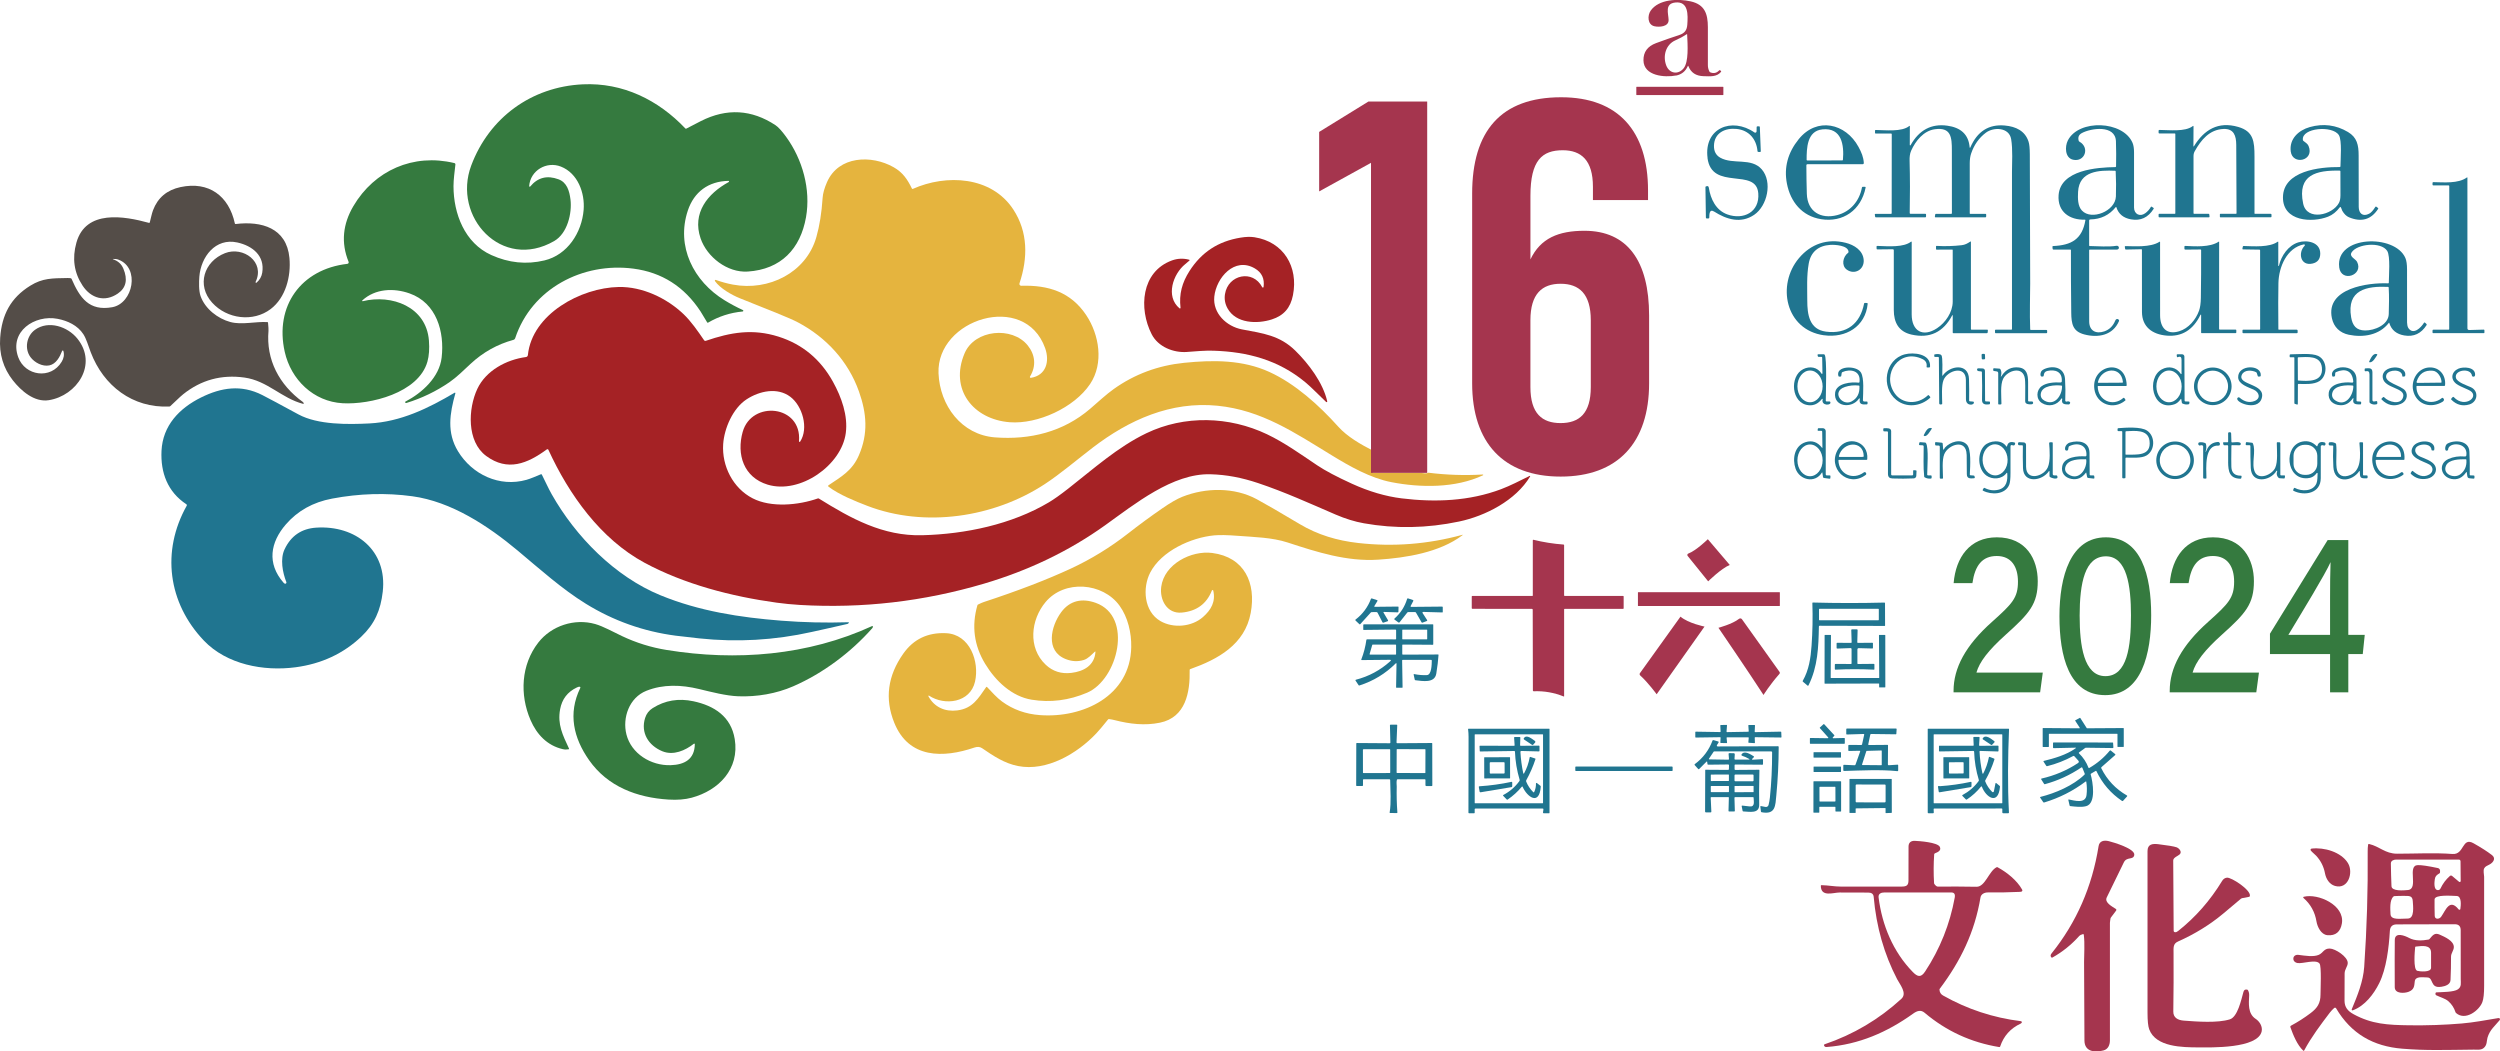 <?xml version="1.0" encoding="UTF-8"?>
<svg id="_图层_2" data-name="图层 2" xmlns="http://www.w3.org/2000/svg" viewBox="0 0 1192.39 501.5">
  <defs>
    <style>
      .cls-1 {
        fill: #a52225;
      }

      .cls-1, .cls-2, .cls-3, .cls-4, .cls-5, .cls-6 {
        stroke-width: 0px;
      }

      .cls-2 {
        fill: #207590;
      }

      .cls-3 {
        fill: #e5b43e;
      }

      .cls-4 {
        fill: #544d48;
      }

      .cls-5 {
        fill: #357a3f;
      }

      .cls-6 {
        fill: #a5354e;
      }
    </style>
  </defs>
  <g id="_圖層_1" data-name="圖層 1">
    <g>
      <path class="cls-6" d="m799.34,36.06c2.68-.51,4.57-2.02,5.65-4.52.11-.24.2-.24.3,0,1.19,3.09,3.59,4.69,7.2,4.79,3.3.1,6.35.39,8.35-2.04.15-.18.13-.35-.06-.49l-.35-.26c-.17-.13-.33-.12-.48.04-1.18,1.27-2.59,1.58-4.22.92-.18-.07-.32-.2-.42-.38-.49-.96-.74-1.99-.73-3.09,0-6.02,0-12.04,0-18.06-.01-6.41-1.51-10.8-8.22-12.32-6.04-1.36-15.22-1.07-19.07,4.45-1.57,2.25-1.57,6.65,1.78,7.42,2.23.51,6.88.31,6.78-3.03-.09-3.11-1.97-7.75,3.2-8.29,6.33-.67,6.04,5.91,5.72,10.54-.18,2.72-1.33,4.13-3.8,4.95-3.75,1.23-7.46,2.52-11.13,3.89-4.03,1.51-6.03,4.23-5.98,8.17.08,7.53,10.18,8.29,15.49,7.27Zm-.22-16.84c1.89-.82,3.69-1.8,5.39-2.92.11-.07.17-.04.18.09.26,5.25.77,13.12-1.64,16.15-2.6,3.26-6.88,2.62-8.37-1.43-1.63-4.43-.22-9.86,4.44-11.89Z"/>
      <path class="cls-5" d="m165.71,125.84c-22.17,2.52-34.78,20.15-29.91,41.95,2.98,13.29,13.7,23.75,27.65,24.54,12.99.73,36.19-4.82,40.41-19.85.78-2.77,1.02-6.12.72-10.04-1.24-16.19-17.78-22.18-31.56-18.78-.23.06-.39-.23-.21-.39,6.2-5.66,14.99-5.98,22.49-3.34,12.95,4.55,16.78,18.36,15.34,30.64-1.09,9.3-9.21,16.77-17.28,20.98-.17.09-.2.21-.09.37l.1.16c.1.15.23.19.4.14,7.39-2.27,14.25-5.57,20.57-9.91,3.51-2.41,6.81-5.71,10.05-8.73,5.96-5.56,12.81-9.39,20.55-11.5.35-.1.63-.36.75-.71,7.89-23.86,32.35-36.37,56.37-33.25,13.61,1.76,24.3,8.57,32.07,20.42.51.77,1.56,2.52,3.16,5.23.11.18.25.22.43.11,5.1-2.98,10.6-4.76,16.49-5.31.36-.03.45-.53.12-.68-3.02-1.39-5.94-2.95-8.76-4.68-14.77-9.03-23.21-25.68-17.51-42.79,2.97-8.9,9.8-13.95,19.36-14.16.31,0,.42.41.15.56-10.07,5.49-17.56,14.77-13.42,26.88,3.03,8.87,12.74,16.45,22.47,15.82,15.87-1.03,25.14-10.82,27.81-25.93,2.34-13.29-1.67-27.6-9.52-38.37-2.04-2.8-3.72-4.63-5.01-5.49-11.41-7.54-23.28-8.21-35.58-2-2.31,1.16-4.63,2.37-6.99,3.62-.17.09-.32.06-.45-.08-12.91-13.62-29.83-21.95-48.91-21.05-24.52,1.16-44.65,15.91-53.21,38.71-9.18,24.48,14.58,50.45,39.56,36.04,6.32-3.64,8.58-13.29,7.77-19.85-.52-4.15-1.73-8.14-5.72-9.61-5.42-2.01-9.91-.86-13.47,3.44-.18.22-.53.07-.51-.21.56-7.46,8.31-11.97,15.12-9.29,8.1,3.18,11.51,12.59,10.86,20.65-.87,10.8-7.67,21.47-18.69,24.11-8.56,2.05-17,1.2-25.33-2.56-12.74-5.75-18.03-19.74-18.05-32.86,0-3.16.53-6.88.91-10.32.03-.32-.17-.61-.48-.69-19.57-4.76-38.15,3.51-48.17,20.51-5.01,8.5-6.03,17.4-2.29,26.59.17.43-.11.9-.57.95Z"/>
      <rect class="cls-6" x="780.45" y="41.41" width="41.52" height="3.92" rx=".15" ry=".15"/>
      <path class="cls-2" d="m814.4,75.34c2.04,15.92,23.23,4.34,24.22,16.84.73,9.08-7.16,12.82-14.74,10.09-5.42-1.95-7.99-7.25-8.85-12.76-.12-.76-.59-.95-1.41-.57-.13.06-.2.16-.2.31l.21,14.5c0,.26.22.47.48.46l.74-.02c.26,0,.39-.14.4-.4.03-1.33-.04-4.36,2.31-2.88,5.92,3.75,12.72,5.89,19.11,1.54,6.29-4.29,8.78-15.67,3.64-21.64-5.02-5.81-13.69-2.15-19.83-5.6-2.05-1.16-3.05-3.06-3-5.71.13-6.15,5.35-8.58,10.83-8,5.8.6,9.43,4.78,9.94,10.6.02.23.14.35.37.36l.76.04c.3.02.44-.13.43-.43l-.45-11.46c-.01-.23-.13-.35-.36-.35h-.77c-.26,0-.39.13-.39.38l-.04,2.04c-.01.5-.58.79-.99.51-10.78-7.46-24.21-2.13-22.39,12.12Z"/>
      <path class="cls-2" d="m868.47,104.53c10.63,1.72,19.19-4.3,21.35-15.06.05-.25-.05-.37-.3-.37h-1.05c-.22,0-.36.11-.4.33-1.21,6.47-5.49,11.53-11.84,13.18-7.73,2.01-14.19-1.61-14.45-10.19-.13-4.37-.21-8.92-.22-13.65,0-.24.2-.44.44-.44h26.41c.32,0,.57-.27.55-.59-.16-2.83-1.12-5.06-2.53-7.67-6.12-11.29-19.84-14.44-28.53-3.68-5.21,6.46-7.09,13.51-5.62,21.16,1.68,8.74,7.21,15.52,16.2,16.97Zm.72-42.83c9.31-.97,10.41,7.64,9.81,14.49-.02.21-.13.32-.35.32l-16.66.03c-.17,0-.31-.14-.31-.31.02-5.4.09-13.76,7.5-14.52Z"/>
      <path class="cls-2" d="m894.35,103.35c.03.2.15.3.35.3h23.59c.23,0,.35-.12.35-.35v-.98c0-.23-.12-.35-.35-.35h-7.09c-.24,0-.36-.12-.35-.36.17-8.32.16-16.63-.06-24.95-.04-1.53.07-3.27.74-4.78,2.11-4.69,5.91-9.47,11.26-10.23,7.82-1.12,8.17,3.88,8.16,10.12-.01,9.81,0,19.79.02,29.93,0,.16-.13.29-.29.29h-7.31c-.21,0-.33.1-.36.31l-.16,1c-.04.25.07.37.32.37h23.73c.28,0,.42-.14.42-.42v-.91c0-.23-.12-.35-.35-.35h-7.3c-.11,0-.19-.09-.19-.2,0-7.97,0-15.93,0-23.87,0-1.8.21-3.34.64-4.63,1.4-4.19,3.76-7.53,7.07-10.02,3.63-2.72,11.03-2.65,12.03,3.05.85,4.92.4,11.57.4,15.67,0,24.98,0,49.96,0,74.95,0,.2-.1.3-.3.3h-7.45c-.25,0-.37.12-.36.37l.03,1c0,.21.11.31.32.31h24.18c.24,0,.36-.12.36-.36v-.82c0-.25-.12-.37-.37-.37h-7.39c-.21,0-.32-.11-.33-.31-.32-7.31,0-16.85,0-21.9-.02-20.55-.08-41.09-.18-61.63-.02-2.75-.21-4.73-.59-5.93-1.62-5.14-6.01-7.26-11.35-7.74-7.66-.69-13.14,2.81-16.45,10.51-.07.15-.29.12-.3-.04-.5-6.4-4.47-9.53-10.66-10.39-7.61-1.05-13.45,2.05-17.51,9.3-.11.18-.39.11-.39-.1l.03-8.92c0-.24-.09-.28-.27-.13-3.59,2.94-11.54,1.94-16.04,1.9-.2,0-.3.1-.3.3v1.11c0,.18.1.28.28.28h7.35c.23,0,.35.12.35.35l-.03,37.64c0,.22-.11.34-.34.34h-7.41c-.24,0-.34.12-.3.35l.15,1.02Z"/>
      <path class="cls-2" d="m979.41,119.04h8.04c.19,0,.29.1.29.29-.02,9.93.03,19.86.15,29.79.07,5.46.73,8.94,6.26,10.4,6.57,1.73,13.6.45,16.52-6.38.11-.25.04-.53-.17-.71-.67-.57-1.32-.27-1.63.5-1.04,2.57-2.78,4.28-5.22,5.12-3.93,1.35-7.18-.22-7.2-4.74-.04-11.31-.04-22.63-.02-33.96,0-.2.1-.29.29-.29,4.27-.03,8.54-.03,12.81,0,1.64.01,1.31-2.06-.12-1.82-3.74.62-8.8.16-12.71.11-.18,0-.27-.1-.27-.28v-11.87c0-.3.25-.55.55-.55,5.03-.08,9.08-2.04,12.15-5.89.07-.09.22-.07.26.04,1.07,3.37,3.48,5.19,6.97,5.82,4.59.84,8.2-.83,10.83-5.02.12-.18.08-.33-.09-.45l-.81-.55c-.18-.12-.32-.09-.43.1-.68,1.2-1.58,2.21-2.69,3.01-2.57,1.86-5.32.37-5.33-2.7-.03-8.77-.03-17.54,0-26.32,0-1.9-.23-3.41-.7-4.53-4.5-10.64-25.68-11.43-30.87-1.17-1.47,2.9-1.42,8.29,2.46,9.18,5.55,1.28,8.21-5.71,3.05-8.62-.17-.1-.28-.23-.33-.41-.46-1.65.02-2.86,1.46-3.65,4.35-2.38,16.04-4.13,16.3,3.94.13,3.96.15,7.93.06,11.91,0,.2-.17.36-.37.36-8.63.12-26.13,1.33-27.04,13.33-.6,8,5.27,11.96,12.54,11.74.2,0,.27.08.24.27-1.56,9.05-6.62,11.92-15.39,12.31-.24.01-.35.14-.33.38l.09.94c.03.25.17.38.42.38Zm13.58-18.61c-2.05-2.2-2-5.85-1.84-8.94.53-10.07,10.19-10.36,17.67-10.04.17,0,.27.1.27.27.21,3.99.24,7.99.1,11.99-.25,7.03-11.69,11.58-16.2,6.71Z"/>
      <path class="cls-2" d="m1029.91,103.65h23.62c.24,0,.35-.12.32-.36l-.12-1c-.03-.21-.15-.32-.36-.32h-6.88c-.18,0-.28-.1-.28-.28-.03-9.09-.02-18.18,0-27.26,0-.86.2-1.63.59-2.33,3.02-5.37,7-10.3,13.7-10.59,4.97-.22,6.07,3.26,6.09,7.63.04,10.84.09,21.69.14,32.55,0,.18-.1.28-.28.28h-7.39c-.18,0-.28.1-.28.28v1.12c0,.19.1.29.29.29l23.99-.03c.23,0,.34-.11.34-.34v-.9c0-.28-.14-.42-.42-.42h-7.5c-.11,0-.19-.09-.19-.2,0-9.03,0-18.05,0-27.06,0-7.25-.45-12.07-7.78-14.18-9.53-2.75-16.21,1.31-21.07,9.18-.19.31-.29.28-.28-.08l.05-9.33c0-.29-.11-.35-.34-.17-3.68,2.86-11.4,1.86-15.92,1.84-.26,0-.4.13-.4.39v.94c0,.23.12.35.35.35h7.35c.18,0,.28.1.28.28v37.82c0,.12-.1.22-.23.22h-7.41c-.22-.01-.34.1-.34.32v1.01c0,.23.12.35.35.35Z"/>
      <path class="cls-2" d="m1115.93,79.68c-9.54-.1-26.99,1.8-27.06,14.46-.07,11.52,13.88,12.2,21.51,9.21,2.13-.83,4.01-2.34,5.64-4.53.14-.18.28-.18.41,0,.35.5.5,1.32.74,1.72.89,1.54,1.95,2.57,3.19,3.09,5.93,2.48,10.56,1.14,13.91-4.01.11-.16.08-.3-.07-.42l-.76-.59c-.2-.16-.37-.13-.51.09-1.04,1.67-2.02,2.75-2.95,3.23-3.09,1.6-4.95-.22-4.97-3.27-.04-8.14-.06-16.29-.04-24.43.01-5.11-.79-8.71-5.07-11.26-5.7-3.39-11.77-4.17-18.2-2.37-5.34,1.5-9.9,5.61-9.11,11.66.86,6.69,11.46,4.47,8.5-2.63-.45-1.09-1.55-1.7-2.46-2.43-.15-.12-.24-.27-.26-.47-.69-5.79,14.16-7.04,17.17-2.28,1.57,2.5.78,11.62.76,14.87,0,.23-.12.34-.35.34Zm.36,13.56c-.01,1.49-.25,2.68-.72,3.55-3.09,5.81-15.29,8.8-17.07.3-2.89-13.85,6.43-15.91,17.42-15.71.23,0,.35.12.35.35.03,3.84.04,7.68.02,11.5Z"/>
      <path class="cls-3" d="m349.65,135.76c-2.74-.51-5.49-1.26-8.24-2.25-.32-.12-.6.25-.41.54,2.38,3.45,8.03,6.66,11.86,8.2,5.85,2.34,11.7,4.69,17.55,7.04,4.77,1.92,8.19,3.42,10.24,4.51,13.44,7.13,23.93,18.52,29.03,32.91,3.71,10.46,4.48,20.05-.03,30.45-3.2,7.39-8.45,10.22-14.5,14.3-.22.15-.23.47-.02.63,5.07,3.86,12.62,6.9,18.58,9.19,27.37,10.5,60.23,5.56,84.51-10.32,7.56-4.95,15.43-11.69,23.02-17.5,17.22-13.17,37.16-22.18,59.5-19.94,21.06,2.12,36.92,12.95,54.36,23.59,8.79,5.37,18.53,10.92,28.53,12.86,13.88,2.7,30.53,2.91,43.69-3.28.19-.09.12-.38-.1-.37-8.62.51-17.28.22-25.97-.86-1.11.62-2.24.15-3.14.15-7.67.03-15.37.03-23.11,0-.21,0-.31-.1-.31-.31l-.04-10.45c-5.67-2.91-12.06-6.56-16.36-11.35-9.22-10.27-20.58-20.5-32.89-26.11-12.58-5.73-26.44-5.79-40.65-4.34-12.43,1.27-23.62,5.43-33.55,12.5-3.6,2.56-7.55,6.25-11.23,9.41-12.86,11.04-28.73,14.93-45.42,13.65-15.97-1.23-26.3-15.21-26.92-30.57-1.05-25.89,41.12-39.2,50.85-12,2.26,6.32.5,13.02-6.8,14.17-.34.06-.59-.31-.41-.61,3.02-4.97,2.54-10.34-1.09-14.85-7.44-9.24-25.3-7.6-30.11,3.75-7.31,17.21,4.12,31.54,21.55,32.89,13.29,1.02,30.74-6.94,38.3-18.22,6.65-9.93,4.36-23.56-1.84-32.86-7.36-11.05-18.08-14.41-30.97-14.01-.62.02-1.06-.58-.86-1.16,4.06-12.11,4.09-24.48-2.95-35.23-10.42-15.92-31.99-16.93-47.92-9.82-.2.09-.34.04-.44-.16-2.11-4.34-4.34-7.69-8.71-10.17-10.56-5.99-26.29-5.48-31.79,7.13-1.25,2.86-1.95,5.37-2.09,7.51-.46,7.08-1.45,13.28-2.97,18.63-4.84,17.13-22.86,25.88-39.75,22.72Z"/>
      <path class="cls-2" d="m1160.55,158.9h24.13c.18,0,.28-.1.28-.28v-1.06c0-.24-.12-.36-.36-.35l-6.94.2c-.44.01-.81-.34-.81-.78v-71.85c0-.22-.09-.26-.26-.13-4.18,3.02-11.06,2.29-15.98,2.22-.27,0-.4.12-.4.4v.8c0,.23.12.35.35.35h7.28c.24,0,.36.12.36.36l-.03,68.19c0,.18-.09.27-.27.27h-7.27c-.28,0-.42.14-.42.42v.91c0,.23.12.35.35.35Z"/>
      <path class="cls-4" d="m80.72,193.9c.2,0,.36-.07.51-.2,2.09-1.85,4.35-4.23,6.15-5.67,8.54-6.83,18.29-9.48,29.23-7.95,11.01,1.54,17.74,9.91,27.99,12.55.17.04.33-.12.27-.29-.09-.27-.25-.5-.49-.67-11.22-8.14-17.53-20.14-16.32-33.89.05-.58-.02-1.86-.22-3.86-.02-.18-.12-.29-.31-.3-5.68-.34-12.19,1.45-17.66-.03-5.98-1.61-12.03-6.27-14.19-12.31-.93-2.62-.79-6.87-.6-9.34.74-9.34,7.61-18.64,18.17-16.28,7.09,1.58,13.16,6.27,11.82,14.43-.3,1.84-1.2,3.41-2.69,4.72-.25.22-.61-.06-.47-.36,4.62-9.55-5.94-17.09-14.58-13.71-10.08,3.95-13.67,15.31-6.15,23.61,7.13,7.88,19.59,9.37,27.9,3.07,7.2-5.46,9.78-15.63,8.97-24.38-1.33-14.35-13.34-17.69-25.64-16.19-.22.03-.36-.07-.4-.29-2.85-13.15-12.45-20.22-25.93-17.32-6.47,1.39-10.83,5.07-13.08,11.02-.61,1.61-1.04,3.88-1.56,5.82-.06.2-.18.27-.39.22-11.84-3.26-30.13-6.46-34.6,9.42-2.11,7.5-1.14,14.33,2.94,20.51,3.98,6.04,10.56,8.07,16.81,3.78,3.95-2.71,4.83-6.68,2.63-11.89-.96-2.28-2.6-3.64-4.85-4.43-.26-.1-.26-.15.02-.18.87-.07,1.7.04,2.49.34,10.37,3.84,7.02,20.88-2.95,22.68-11.09,2.01-15.49-4.55-19.38-13.46-.08-.2-.23-.32-.45-.36-.38-.07-.87-.11-1.48-.1-7.33.13-11.88,0-17.76,3.64-9.44,5.84-13.61,13.91-14.39,24.9-.54,7.66,1.47,14.41,6.04,20.25,3.91,4.99,10.24,10.56,17.13,9.48,13.44-2.13,23.56-17.13,13.62-29.41-4.61-5.7-13.73-8.81-20.17-4.17-4.05,2.91-5.13,9.01-2.17,13.02,1.94,2.63,5.75,4.64,9.02,3.96,3.21-.66,5.02-4.1,6.08-6.9.11-.29.51-.27.6.02.53,1.78.18,3.51-.81,5.15-5.16,8.61-17.48,6.76-20.72-2.17-4.45-12.25,7.86-20.42,18.77-18.31,4.8.93,9.56,3.13,12.29,7.34,1.42,2.18,2.38,5.6,3.52,8.61,6.1,16.03,19.97,26.67,37.44,25.88Z"/>
      <path class="cls-1" d="m566.18,167.86c4.15-.31,8.53-.72,12.51-.59,16.43.51,31.06,4.44,43.87,15.03,3.11,2.57,6.59,6.3,9.94,9.42.23.21.6,0,.53-.3-2.01-8.86-8.82-17.88-15.21-24.16-7.44-7.31-15.41-8.26-25.43-10.15-7.39-1.4-14.03-7.68-13.22-15.64.92-8.98,9.63-19.11,19.32-13.45,3.33,1.94,4.72,4.89,4.18,8.85-.04.34-.5.41-.65.11-4.4-8.54-16.27-6.06-17.76,3.3-.38,2.4.03,4.68,1.25,6.85,4.02,7.19,14.04,7.48,21.07,5.23,5.75-1.84,8.92-5.54,10.1-11.56,2.66-13.51-4.41-25.47-18.39-27.65-1.84-.29-4.05-.22-6.61.2-10.69,1.75-18.59,6.94-24.34,15.91-3.58,5.59-5.04,11.07-4.28,17.55.03.26-.28.43-.48.26-6.83-5.67-3.05-16.44,2.7-21.07.82-.67,1.47-1.22,1.95-1.66.25-.23.21-.4-.12-.48-2.78-.72-5.48-.6-8.11.35-14.74,5.36-15.97,22.98-9.7,35.22,3.09,6.04,10.42,8.92,16.88,8.44Z"/>
      <path class="cls-2" d="m869.96,159.9c10.35,1.45,19.78-4.08,20.84-14.99.03-.26-.1-.4-.36-.4l-.97-.02c-.22,0-.35.1-.39.32-1.86,9.56-8.28,14.68-18.17,13.37-8-1.05-8.91-8.29-8.92-14.8,0-5.85-.35-11.73.69-17.65.99-5.63,4.65-8.56,10.27-8.93,2.08-.14,8.55.19,8.72,3.3.02.2-.06.36-.22.49-2.56,1.95-3.27,6.12-.61,8.02,3.69,2.65,8.4-.01,8.06-4.63-.34-4.53-4.52-7.16-8.58-8.17-8.71-2.18-16.57.51-22.3,7.31-10.7,12.67-6.59,34.2,11.94,36.8Z"/>
      <path class="cls-2" d="m911.48,115.27c-3.55,2.75-10.47,2.23-16.02,2.02-.3-.01-.45.13-.43.43l.03.9c0,.23.13.34.36.34l7.42-.08c.23,0,.42.19.42.42,0,9.53,0,19.05,0,28.56,0,5.9,2.27,10.32,8.43,11.72,8.7,1.98,15.19-1.1,19.45-9.22.06-.11.23-.07.23.06v8.21c0,.16.12.28.28.28h16.01c.23,0,.35-.12.37-.35l.1-.99c.02-.23-.08-.34-.31-.34h-7.5c-.18,0-.28-.1-.28-.28v-41.55c0-.26-.11-.32-.32-.17-1.3.89-2.5,1.54-4.1,1.72-3.97.45-7.96.56-11.96.33-.17-.01-.26.07-.26.25v1.25c0,.2.1.29.29.29l7.42-.04c.17,0,.25.08.25.25.04,8.21.04,16.42,0,24.63-.03,5.03-3.46,9.98-7.45,12.62-6.75,4.48-12.11,1.41-12.12-6.56,0-11.36,0-22.87.01-34.52,0-.27-.11-.32-.32-.16Z"/>
      <path class="cls-2" d="m1049.84,150.25v8.37c0,.18.1.28.28.28h16.15c.24,0,.35-.12.35-.35v-1.05c0-.18-.1-.28-.28-.28h-7.6c-.22,0-.33-.11-.33-.33l.02-41.49c0-.18-.08-.23-.23-.12-4.18,2.79-11.4,2.22-15.97,2.01-.24-.01-.36.11-.36.35v.99c0,.29.15.43.43.43l7.25-.07c.16,0,.29.13.29.29.03,7.6-.01,15.19-.13,22.77-.04,2.59-.33,4.62-.85,6.1-1.53,4.31-5.01,8.49-9.53,9.86-6.2,1.87-9.05-1.94-9.06-7.64,0-11.64-.01-23.28-.01-34.94,0-.2-.08-.23-.25-.13-4.33,2.84-12.35,2.1-16.19,2.08-.3,0-.43.15-.37.44l.15.9c.04.21.16.32.37.31l7.41-.15c.12,0,.22.1.22.21-.03,9.91-.02,19.81.02,29.71.03,7.18,5.02,10.7,11.77,11.28,7.23.62,12.61-2.68,16.13-9.91.08-.17.34-.11.34.08Z"/>
      <path class="cls-2" d="m1070.13,117.32c-.22,0-.35.1-.4.32l-.19.87c-.06.29.05.43.34.44l7.77.12c.21,0,.32.11.32.32l.02,37.55c0,.2-.1.3-.3.3h-7.78c-.23,0-.34.12-.34.35v.97c0,.23.12.35.35.35h25.6c.23,0,.35-.12.35-.35v-.84c0-.27-.22-.49-.49-.49l-8.44.02c-.17,0-.26-.08-.26-.26-.1-9.55-.08-16.89.03-22.03.18-7.61,3.97-16.79,12.16-18.41.37-.07.62.38.35.65-3.27,3.27-2.08,9.85,3.79,8.49,2.41-.57,3.63-2.13,3.65-4.7.05-5.57-6.38-6.66-10.47-5.39-4.82,1.5-8.12,6.37-9.24,11.15-.02.08-.1.13-.17.12-.08-.01-.14-.08-.14-.16v-11.18c0-.3-.12-.36-.36-.19-3.87,2.72-11.29,2.14-16.14,1.99Z"/>
      <path class="cls-2" d="m1115.68,127.45c.95,7.54,11.83,3.8,8.53-2.58-.73-1.42-3.85-2.43-2.61-4.46,2.55-4.13,14.09-5.3,16.99-.73,1.59,2.52.78,11.87.77,15.15,0,.22-.11.32-.32.31-9.31-.41-29.88,2.19-26.83,16.6.9,4.27,3.82,7.04,8.05,7.92,6.88,1.44,14.63.21,19.13-5.69.05-.07.16-.05.19.03,1.03,3.52,3.56,5.38,7.16,6,4.49.77,8.03-.88,10.63-4.94.12-.19.1-.36-.06-.52l-.68-.64c-.2-.18-.36-.16-.5.07-1.48,2.39-5.1,5.98-7.47,2.47-.4-.59-.6-1.94-.6-2.64,0-8.4,0-16.8-.01-25.21,0-2.46-.26-4.3-.78-5.51-4.96-11.62-33.5-10.83-31.57,4.36Zm23.65,22.35c-.14,5.18-6.82,7.88-11.29,7.82-4.18-.04-5.97-2.28-6.65-6.28-2.24-13.21,7.46-14.96,17.59-14.51.2,0,.3.11.32.31.27,4.22.14,8.45.03,12.67Z"/>
      <path class="cls-1" d="m354.24,205.94c-3.04,10.81.46,21.76,11.92,25.22,15.43,4.66,35.25-9.24,37.25-24.66,1.07-8.27-2.01-16.99-6.15-24.46-5.96-10.74-14.62-17.9-25.98-21.49-12.32-3.88-22.72-2.07-34.63,2-.31.11-.66-.01-.85-.29-2.97-4.34-6.2-9.04-9.83-12.48-8.05-7.64-19.61-13.11-30.87-12.9-18.08.34-41.3,12.95-43.32,32.41-.06.59-.39.93-.98,1.01-9.29,1.25-19.05,6.45-23.15,15.2-4.41,9.41-5.13,25.07,4.25,31.98,10.23,7.53,19.62,3.66,28.9-3.13.26-.2.63-.1.77.2,9.77,21.32,24.9,42.57,45.85,53.86,19,10.23,41.39,16.06,62.95,19.03,3.63.5,7.34.86,11.13,1.09,29.81,1.75,59.02-1.65,87.75-10.13,21.42-6.33,40.68-15.6,57.77-27.82,14.24-10.18,32.28-24.87,50.31-24.38,7.73.21,14.95,1.62,22.69,4.2,12.63,4.22,24.78,9.75,37,15.02,4.64,2,9.14,3.39,13.47,4.16,14.99,2.67,30.13,2.39,45.41-.83,12.62-2.66,27.02-10.05,33.89-21.49.1-.16-.07-.35-.24-.26-4.48,2.22-9.26,4.68-13.6,6.32-15.13,5.7-31.39,6.34-47.4,4.38-7.68-.95-15.58-3.27-23.7-6.97-7.26-3.31-12.8-6.24-16.64-8.82-7.78-5.22-15.6-10.84-23.93-14.8-17.97-8.55-39.29-9.21-57.46-.5-13.75,6.59-25.46,17.17-37.41,26.5-3.71,2.9-6.75,5.05-9.11,6.46-17.76,10.56-39.84,15.19-60.49,15.71-18.71.48-33.91-7.97-49.23-17.49-.16-.1-.32-.12-.5-.06-9.21,3.24-22.29,4.51-31.14-.07-9.38-4.84-14.72-15.45-14.02-25.83.5-7.51,4.62-17.12,11.2-21.39,6.15-4,14.66-5.82,20.8-1.21,5.8,4.35,8.89,14.99,4.71,21.41-.17.26-.58.12-.55-.19,1.48-17.36-22.59-19.61-26.84-4.49Z"/>
      <path class="cls-2" d="m920.59,189.25l-.59-.68c-.15-.18-.31-.19-.48-.03-4.69,4.48-12.14,4.38-15.85-.95-6.41-9.19,2.37-21.71,13.34-16.29,1.51.74,2.14,1.95,1.89,3.61-.03.24.07.36.31.36h.87c.31,0,.46-.15.48-.46.32-6.19-7.91-6.88-12.06-5.81-9.51,2.47-11.53,15.69-4.06,21.73,4.89,3.95,11.62,3.11,16.11-.96.18-.16.2-.34.03-.53Z"/>
      <path class="cls-2" d="m925.94,169.42c-.63-.77-2.29-.58-3.16-.4-.15.03-.22.13-.22.28v.59c0,.23.12.35.35.35h1.46c.26,0,.39.13.39.39.05,7.23.1,14.47.16,21.71,0,.54.4.71,1.18.51.15-.03.26-.17.25-.33-.03-3.42-.45-8.55.64-11.27,1.85-4.6,10.58-7.18,10.65-.09.03,3.05.04,6.12.03,9.2-.02,3.5,4.09,3.02,3.78,1.49-.04-.19-.16-.3-.36-.31l-1.54-.13c-.25-.02-.37-.15-.36-.4.06-3.4.04-6.79-.06-10.18-.22-7.92-9.22-6.48-12.53-1.71-.14.21-.22.18-.22-.07-.04-1.66.36-8.66-.43-9.63Z"/>
      <path class="cls-2" d="m945.57,168.85h.79c.23,0,.41.18.41.41v1.8c0,.23-.18.41-.41.41h-.79c-.23,0-.41-.18-.41-.41v-1.8c0-.23.18-.41.41-.41Z" transform="translate(-6.06 38.03) rotate(-2.3)"/>
      <path class="cls-2" d="m1133.82,169.31c.12-.18.08-.31-.13-.39-1.91-.71-3.04,2.25-3.67,3.45-.13.26-.06.4.24.43,1.5.15,2.81-2.34,3.56-3.49Z"/>
      <path class="cls-2" d="m862.7,193.29c2.48.21,4.57-.79,6.27-3,.13-.17.41-.04.36.17-.82,3.3,4.51,2.99,3.62,1.23-.06-.13-.17-.2-.31-.2l-1.44-.02c-.26,0-.39-.13-.39-.39,0-3.04.66-20.49-.55-21.91-.12-.14-.26-.21-.44-.21h-2.59c-.28,0-.39.14-.34.41l.11.5c.05.23.19.34.42.34h1.34c.22,0,.34.11.34.33l.13,7.55c0,.24-.31.34-.44.13-1.88-3.14-5.62-3.72-8.74-2.15-6.67,3.35-5.75,16.51,2.65,17.2Zm.6-16.57c3.32,0,6.01,3.39,6.01,7.57s-2.69,7.57-6.01,7.57-6.01-3.39-6.01-7.57,2.69-7.57,6.01-7.57Z"/>
      <path class="cls-2" d="m1040.15,178.34c-2.11-3.19-5.8-3.96-9.08-2.16-7.51,4.11-4.5,20.16,6.01,16.66,1.1-.36,2.09-1.18,2.97-2.43.18-.26.3-.23.35.08l.25,1.57c.03.18.13.32.3.4.9.43,1.86.56,2.88.38.23-.04.36-.18.38-.41l.06-.55c.02-.24-.08-.36-.32-.37l-1.58-.04c-.27-.01-.41-.15-.41-.43l-.1-20.96c0-.62-.5-1.11-1.11-1.11h-2.2c-.27,0-.4.13-.36.41l.09.7c.04.29.18.37.45.26,1.38-.58,1.77.1,1.77,1.34,0,2.22,0,4.41,0,6.56,0,.17-.23.24-.32.1Zm.4,5.96c0,4.18-2.71,7.57-6.04,7.56-3.33,0-6.02-3.4-6.01-7.58,0-4.18,2.71-7.57,6.04-7.56,3.33,0,6.02,3.4,6.01,7.58Z"/>
      <path class="cls-2" d="m1094.63,192.65l.92.29c.27.08.41-.02.41-.3l.04-9.24c0-.17.14-.31.31-.3,3.23.1,7.32.34,9.95-1.33,3.99-2.55,3.94-9.86-.61-12.02-3.02-1.44-9.53-.77-13.19-.75-.26,0-.39.13-.39.39v.73c0,.18.1.28.28.28h1.68c.18,0,.28.1.28.28v21.58c0,.22.1.35.31.41Zm1.63-22.25c4.26-.11,10.55-1.02,11.18,4.88.77,7.19-6.84,6.52-11.35,6.2-.06,0-.1-.04-.1-.1l-.06-10.65c0-.22.11-.33.32-.34Z"/>
      <path class="cls-2" d="m890.74,192.48v-.59c0-.26-.13-.39-.39-.39h-1.09c-.5,0-.74-.25-.73-.75.08-3.4.68-10.39-.95-13.09-2.14-3.58-12.25-3.19-10.74,1.67.06.19.19.29.39.29h.59c.21,0,.34-.11.37-.31l.22-1.39c.03-.21.15-.35.33-.44,3.69-1.68,8.86-.76,8.16,4.71-.03.25-.17.36-.43.33-3.4-.45-10.54.19-11.18,4.69-.98,6.93,8.06,7.88,11.37,2.9.13-.2.43-.07.39.16-.54,2.72,1.31,2.71,3.29,2.62.26-.01.39-.15.39-.4Zm-7.64-1c-4.53,2.42-9.77-4.69-3.19-6.9,2.14-.72,4.38-.95,6.7-.69.16.02.25.11.26.27.2,3.43-1.06,5.87-3.78,7.32Z"/>
      <path class="cls-2" d="m954.15,176.18c-.11-.22-.29-.34-.53-.36l-2.55-.18c-.26-.02-.39.1-.39.36v.57c0,.21.11.34.32.37l1.3.2c.51.07.76.37.76.88v14.6c0,.18.1.28.28.28h.87c.26,0,.39-.13.39-.39-.02-3.44-.63-8.98.82-11.86,1.99-3.96,9.54-6.38,10.38.06.17,1.31.21,4.53.13,9.62-.02,1.15-.2,1.99,1.11,2.38.69.2,3.21.51,2.6-.92-.08-.2-.23-.29-.44-.29l-1.5-.02c-.26,0-.39-.13-.39-.39.03-2.95.02-5.91,0-8.86-.03-3.5-.62-6.53-4.46-6.96-3.45-.39-6.17.94-8.14,3.98-.41.62-.51.6-.32-.08.3-1.05.22-2.05-.24-2.99Z"/>
      <path class="cls-2" d="m982.78,182.42c-2.98-.15-6.64.09-8.97,1.75-2.65,1.89-2.85,6.23.1,8.07,3.12,1.95,7.24,1.15,9.22-2.09.07-.11.2-.15.31-.1.12.04.18.17.15.29-.59,2.57,1.32,2.53,3.04,2.57.18,0,.34-.06.46-.2.9-1.02-.5-1.51-1.3-1.18-.37.16-.78-.13-.76-.53.15-3.42.11-6.82-.1-10.21-.36-5.58-5.59-6.67-9.92-4.76-.65.29-1.12.64-1.4,1.06-.45.68-.89,3.05.86,2.45.17-.06.27-.18.28-.36.07-1.26.64-2.01,1.69-2.25,3.85-.88,7.26.38,6.94,4.97-.02.31-.29.54-.59.53Zm.73,1.82c.02,4.41-3.5,9.58-8.39,6.87-1.36-.76-1.94-1.85-1.75-3.3.57-4.12,6.97-4.21,9.82-3.92.21.02.31.14.31.35Z"/>
      <path class="cls-2" d="m998.92,185.63c1.04,7.2,9.11,10.09,14.73,5.41.15-.13.17-.27.06-.43l-.45-.7c-.16-.24-.35-.27-.57-.08-5.02,4.38-12.05,1.15-12.17-5.49,0-.16.08-.25.25-.25h13.28c.16,0,.29-.13.29-.29-.29-13.44-17.08-9.71-15.41,1.84Zm13.32-3.11l-11.36.07c-.23,0-.32-.11-.27-.33,1.54-6.76,11.15-7.96,11.93-.08.02.22-.08.33-.3.34Z"/>
      <path class="cls-2" d="m1064.37,184.26c0-4.96-4.02-8.97-8.97-8.97s-8.97,4.02-8.97,8.97,4.02,8.97,8.97,8.97,8.97-4.02,8.97-8.97Zm-8.94,7.49c-4.02.02-7.3-3.31-7.32-7.44-.02-4.13,3.22-7.5,7.25-7.52,4.02-.02,7.3,3.31,7.32,7.44.02,4.13-3.22,7.5-7.25,7.52Z"/>
      <path class="cls-2" d="m1078.75,189.92c2.08-7.09-11.79-6.12-9.48-11.18,1.11-2.44,4.73-2.28,6.77-1.23.18.1.3.24.36.44l.45,1.4c.06.2.19.28.4.26l.64-.04c.23-.02.36-.15.39-.38.54-5.42-10.93-5.47-10.78.78.09,3.4,5.04,4.78,7.47,5.9,2.65,1.23,3.45,4.25.24,5.44-2.41.89-4.77.32-7.08-1.7-.2-.17-.5-.18-.72-.02-2.56,1.95,9.37,7.04,11.34.34Z"/>
      <path class="cls-2" d="m1121.7,182.49c-3.51-.43-10.35.26-10.99,4.81-.51,3.63,2.12,5.81,5.48,5.97,2.42.12,4.42-.97,5.99-3.27.11-.17.37-.05.32.15-.71,2.79,1.32,2.74,3.23,2.75.26,0,.4-.13.42-.4l.03-.57c.02-.24-.1-.37-.35-.39l-1.51-.1c-.25-.02-.38-.16-.37-.41.05-3.4.05-6.8-.01-10.18-.14-8.07-13.25-6.56-11.55-1.48.07.22.23.31.46.27l.52-.09c.22-.04.34-.17.36-.4l.07-1.15c.02-.25.13-.42.36-.52,4.44-1.95,7.73-.71,8.24,4.32.05.52-.18.76-.71.69Zm.73,1.72c.04,4.16-3.55,9.93-8.41,6.9-1.43-.89-1.98-2.1-1.64-3.61.85-3.83,6.92-3.88,9.75-3.61.2.02.3.13.3.33Z"/>
      <path class="cls-2" d="m1137.13,189.45c-.17-.18-.35-.18-.53-.01l-.65.62c-.17.17-.18.34,0,.51,2.76,2.76,5.81,3.44,9.18,2.04,2.52-1.05,3.66-3.89,2.11-6.19-1.83-2.71-10.66-3.83-8.99-7.79,1.05-2.47,7.44-2.72,7.53.68,0,.26.14.37.39.33l.65-.1c.19-.03.3-.13.34-.32,1.08-5.57-11.68-5.3-10.67,1.04.81,5.07,10.94,4.59,9.71,9.08-1.11,4.06-6.91,2.42-9.06.14Z"/>
      <path class="cls-2" d="m1151.24,187.25c2.05,5.95,8.36,7.6,13.74,4.4.81-.48.98-1.25.17-1.84-.15-.11-.3-.1-.45.02-4.99,4.08-12.35,1.24-12.15-5.51,0-.16.09-.25.26-.25h13.01c.22,0,.34-.11.36-.32.5-4.68-2.56-8.71-7.51-8.5-5.79.25-9.25,6.71-7.42,11.99Zm9.1-10.43c2.38.21,4.14,3.18,4.17,5.45,0,.16-.08.23-.23.23l-11.11.13c-.5,0-.67-.22-.52-.7,1.21-3.75,3.78-5.46,7.68-5.11Z"/>
      <path class="cls-2" d="m1170.34,189.4c-.17-.18-.35-.18-.53,0l-.62.68c-.18.2-.17.39.01.57,2.48,2.48,5.35,3.23,8.62,2.24,3.96-1.21,4.59-6.42.66-8.21-1.86-.85-6.56-2.34-7.1-4.42-1.01-3.9,7.13-4.98,7.64-1.07.02.17.11.29.27.36.74.33,1.21-.05,1.23-.84.06-3.77-5.67-3.86-7.93-2.89-3.33,1.42-4.05,5.02-.95,7.32.83.62,2.7,1.54,5.59,2.76,6.39,2.69-1.46,9.33-6.89,3.5Z"/>
      <path class="cls-2" d="m948.8,191.51l-1.57-.05c-.29,0-.43-.15-.43-.44l-.07-14.19c0-.59-.48-1.08-1.07-1.1l-2.09-.07c-.31-.01-.58.23-.6.54-.07,1.01,1.32.83,1.97.94.22.04.33.16.34.38.14,4.36.16,8.73.06,13.1-.06,2.34,1.59,2.45,3.41,2.24.26-.03.39-.17.39-.43v-.58c0-.22-.11-.34-.34-.35Z"/>
      <path class="cls-2" d="m1128.21,175.7c-.25.01-.37.14-.37.39v.63c0,.23.21.4.44.36,1.34-.29,1.86.19,1.86,1.52,0,4.35,0,8.72,0,13.11,0,.23.1.41.28.55.89.65,1.92.84,3.09.57.26-.07.39-.24.37-.51l-.03-.58c-.02-.34-.2-.48-.53-.42l-.97.17c-.43.07-.81-.25-.81-.68,0-4.43,0-8.85,0-13.25,0-2.28-1.69-1.94-3.32-1.86Z"/>
      <path class="cls-2" d="m322.38,303.2c2.51.33,6.22.76,11.12,1.28,18.04,1.91,35.91.9,53.63-3.06,5.7-1.27,11.34-2.49,17.1-3.84.14-.03.27-.11.37-.21.39-.41.37-.61-.04-.59-10.65.34-21.27.09-31.89-.74-19.75-1.55-39.14-4.54-57.6-12.1-21.81-8.93-40.49-27.98-51.92-48.18-1.57-2.76-3.13-6.28-4.72-9.4-.1-.18-.24-.24-.44-.16-2.27.93-4.82,2.07-6.9,2.66-12.85,3.63-25.9-2.51-32.65-13.62-5.41-8.91-3.96-17.99-1.25-27.65.06-.21-.17-.39-.36-.28-12.39,7.35-25.74,13.9-40.66,14.65-10,.5-24.51.75-33.83-4.31-8.99-4.88-14.73-7.95-17.22-9.22-10.05-5.11-19.56-3.64-29.21,1.14-10.47,5.19-18.3,13.45-18.88,25.46-.49,10.37,2.88,19.56,11.85,25.47.23.16.31.46.17.71-12.19,21.72-8.91,46.38,8.19,64.32,10.9,11.44,28.55,14.74,43.71,12.73,12.36-1.64,22.8-6.5,31.32-14.56,6.43-6.09,9.27-12.64,10.28-21.47,2.25-19.77-12.97-31.77-31.7-30.57-7.03.45-12.07,3.89-15.11,10.31-2.2,4.64-.98,11.05.84,15.68.09.22.02.46-.16.62-.34.29-.74.16-1.22-.39-8-9.18-6.24-19.22,1.11-27.73,5.62-6.51,12.97-10.62,22.08-12.34,12.99-2.45,25.74-2.83,38.26-1.12,18.59,2.53,36.1,14.08,50.27,25.92,10.54,8.82,21.17,18.36,32.5,25.35,13.19,8.14,27.51,13.22,42.94,15.24Z"/>
      <path class="cls-2" d="m917.57,207.47c-.1.16-.06.3.1.4,1.3.84,3.11-2.53,3.72-3.42.08-.12.05-.21-.09-.25-2.02-.61-2.91,1.86-3.73,3.28Z"/>
      <path class="cls-2" d="m1024.12,205.42c-3-2.03-10.25-1.46-13.78-1.2-.24.02-.36.15-.36.39v.66c0,.23.12.35.35.35h1.54c.23,0,.35.12.35.35v21.75c-.01.29.13.43.42.42l.76-.02c.24,0,.35-.12.35-.36v-9.15c0-.23.12-.34.35-.35,2.95-.03,7.18.4,9.62-.97,4.28-2.42,4.27-9.26.39-11.87Zm-10.13,11.44c-.12,0-.23-.1-.23-.22v-10.6c0-.24.12-.37.36-.37,3.88-.14,10.41-1.04,11.11,4.56.94,7.58-6.33,6.49-11.24,6.64Z"/>
      <path class="cls-2" d="m869.01,225.35c.04-.07.15-.04.16.03l.33,2.15c.04.26.18.4.44.44l2.62.36c.27.04.43-.08.44-.36l.05-.85c.02-.25-.1-.37-.35-.37h-1.41c-.27,0-.49-.22-.49-.49v-20.62c0-.78-.63-1.42-1.42-1.42h-1.99c-.22,0-.34.11-.37.32l-.09.6c-.03.22.06.33.29.33h1.4c.32,0,.48.16.49.48l.11,7.49c0,.26-.07.29-.24.08-2.14-2.74-4.74-3.61-7.82-2.62-5.35,1.71-6.37,8.01-4.75,12.63,1.95,5.57,9.42,7.14,12.6,1.8Zm-11.72-5.78c0-4.18,2.69-7.57,6.01-7.57s6.01,3.39,6.01,7.57-2.69,7.57-6.01,7.57-6.01-3.39-6.01-7.57Z"/>
      <path class="cls-2" d="m912.79,228.17c.65-.03,1.18-.55,1.2-1.2l.11-2.29c0-.2-.09-.31-.29-.33l-.95-.1c-.24-.03-.36.08-.37.33v1.75c-.01.23-.2.41-.43.41h-9.51c-.37,0-.55-.18-.55-.56,0-6.88,0-13.73,0-20.56,0-1.56-2.1-1.45-3.41-1.37-.25.02-.37.15-.36.4l.03.72c.01.25.14.37.39.37l1.43.02c.26,0,.4.13.39.4,0,6.61,0,13.21.01,19.82,0,1.56.69,2.17,2.19,2.23,3.36.13,6.74.12,10.13-.04Z"/>
      <path class="cls-2" d="m1062.72,220.31c.03,4.55.65,7.93,5.85,8.02.26,0,.41-.12.45-.37l.12-.68c.05-.27-.06-.4-.33-.4-2.92.04-4.44-1.37-4.55-4.2-.06-1.47-.06-4.82.02-10.07,0-.2.1-.3.3-.29l3.51.05c.44.01.77-.41.66-.83-.27-1.05-3.17-.54-4.13-.53-.21,0-.32-.1-.33-.31-.05-1.31-.1-2.64-.13-3.96-.02-.53-.4-.71-1.16-.53-.16.04-.28.19-.28.36v4.09c0,.18-.1.28-.28.28h-1.8c-.28,0-.39.13-.32.41l.16.68c.06.24.21.35.45.35l1.39-.04c.27-.01.41.12.41.4-.02,2.53-.01,5.05,0,7.57Z"/>
      <path class="cls-2" d="m877.11,219.33h13.14c.22,0,.34-.11.36-.32.77-8.7-9.68-11.59-13.89-4.81-5.54,8.92,4.59,18.83,13.19,12.26.13-.1.2-.23.2-.39,0-.5-.21-.8-.64-.88-.18-.03-.35,0-.49.12-5.23,3.91-11.95.85-12.13-5.7,0-.15.11-.27.26-.27Zm-.05-1.81c1.8-6.95,11.77-7.65,11.85.01,0,.26-.12.39-.38.39l-11.15.02c-.22,0-.37-.21-.32-.41Z"/>
      <path class="cls-2" d="m938.02,216.82c.04,3.11.07,6.2.07,9.3,0,2.28,1.66,2.13,3.45,1.99.27-.02.39-.17.33-.44l-.1-.49c-.05-.23-.19-.36-.43-.37l-1.52-.12c-.21-.02-.31-.13-.3-.34.2-4.51.73-11.97-1.37-14.25-2.84-3.09-8.05-1.33-10.47,1.36-.22.25-.35.72-.64.97-.15.12-.22.09-.24-.1l-.21-2.72c-.02-.29-.17-.44-.46-.47l-2.7-.26c-.33-.03-.49.12-.48.45l.02.71c.01.29.16.43.45.44l1.22.02c.31,0,.55.25.55.56v14.87c0,.24.12.36.36.36l.84.02c.23,0,.35-.11.34-.34-.02-3.24-.57-8.5.6-11.34,1.94-4.7,10.56-7.5,10.66.21Z"/>
      <path class="cls-2" d="m947.38,226.79c2.89,2.11,7.45,1.91,9.7-1.24.08-.12.27-.06.28.08.27,3.51-.24,6.97-4.18,7.94-2.24.55-4.44.27-6.58-.84-.21-.11-.37-.06-.49.14l-.43.73c-.11.18-.07.32.12.43,4.02,2.13,10.58,1.92,12.52-2.82.4-.97.6-2.86.6-5.67,0-4.27.01-8.45,0-12.54,0-.65.3-.87.91-.64.81.3,1.25,0,1.32-.91.01-.17-.1-.33-.26-.38-2.05-.63-3.26-.03-3.63,1.81-.03.16-.23.19-.32.06-2.31-3.55-8.05-2.79-10.41-.44-3.58,3.55-3.31,11.22.84,14.27Zm4-14.87c3.29-.09,6.05,3.16,6.16,7.25.11,4.1-2.48,7.48-5.77,7.57-3.29.09-6.05-3.16-6.16-7.25-.11-4.1,2.48-7.48,5.77-7.57Z"/>
      <path class="cls-2" d="m998.5,226.75l-1.43-.02c-.26,0-.39-.13-.39-.39.02-3.46,0-6.92-.07-10.36-.1-5.43-5.14-6.1-9.33-4.92-2.71.77-3.09,4.55-1.12,3.75.12-.05.2-.13.22-.26l.25-1.29c.04-.21.15-.35.34-.45,3.84-1.94,8.48-.75,8.17,4.38-.02.29-.26.5-.54.48-3.52-.24-10.08.23-10.99,4.64-.68,3.3,1.27,5.52,4.41,6.12,2.74.52,5.03-.48,6.88-2.99.04-.07.15-.04.16.03l.42,2.06c.05.26.2.4.46.43l2.57.3c.31.03.46-.11.43-.42l-.06-.73c-.02-.24-.15-.36-.39-.36Zm-11.78-.39c-1.62-1.01-2.13-2.32-1.53-3.92,1.32-3.52,6.74-3.42,9.56-3.41.2,0,.3.1.32.3.37,4.44-3.51,10.07-8.35,7.03Z"/>
      <path class="cls-2" d="m1046.39,219.54c0-4.95-4.02-8.97-8.97-8.97s-8.97,4.02-8.97,8.97,4.02,8.97,8.97,8.97,8.97-4.02,8.97-8.97Zm-16.26-.07c.04-4.13,3.34-7.44,7.37-7.4,4.03.04,7.26,3.42,7.21,7.55-.04,4.13-3.34,7.44-7.37,7.4-4.03-.04-7.26-3.42-7.21-7.55Z"/>
      <path class="cls-2" d="m1100.4,228.12c1.96-.12,3.42-.87,4.53-2.45.15-.21.49-.1.47.16-.1,1.49-.01,3.44-.54,4.71-1.66,3.96-7.07,3.91-10.31,2.19-.22-.12-.38-.06-.48.17l-.31.73c-.1.22-.03.39.18.49,5.24,2.6,12.95,1.18,12.96-6,.01-5.06.02-10.13.01-15.21,0-.21.1-.36.28-.46.36-.18.73-.18,1.1.02.19.11.37.09.54-.04.35-.27.43-.63.25-1.09-.06-.15-.16-.25-.32-.3-1.86-.57-3.02-.02-3.46,1.65-.07.24-.18.27-.36.1-1.95-2-4.24-2.72-6.87-2.17-9.01,1.91-7.84,18.12,2.32,17.48Zm-6.5-10.72c0-2.89,2.34-5.24,5.23-5.25h.87c2.89,0,5.24,2.33,5.25,5.23v3.86c.01,2.89-2.33,5.24-5.22,5.25h-.87c-2.89,0-5.24-2.33-5.25-5.23v-3.86Z"/>
      <path class="cls-2" d="m1132.09,222.96c2.03,6.15,9.46,6.91,14.08,3.52.15-.11.22-.26.2-.44-.04-.43-.25-.71-.63-.83-.19-.06-.36-.03-.52.09-5.17,3.97-11.93.84-12.15-5.67,0-.16.13-.3.29-.3h13.15c.2,0,.3-.1.31-.29.89-13.7-19.2-9.65-14.73,3.92Zm13.13-5.35c0,.22-.1.32-.31.32h-11.27c-.25,0-.35-.12-.3-.36,1.33-6.94,11.59-7.82,11.88.04Z"/>
      <path class="cls-2" d="m1158.61,226.35c-2.95,1.64-5.38.34-7.79-1.68-.18-.15-.34-.13-.46.07l-.49.73c-.15.22-.13.42.07.6,2.19,2.1,4.8,2.83,7.84,2.21,3.03-.63,5.05-3.46,3.58-6.2-1.13-2.11-4.71-3.31-7.02-4.29-2.39-1.01-3.51-3.8-.95-5.14,1.93-1.01,6.02-1.07,6.33,1.89.02.21.14.32.35.32h.63c.18,0,.29-.09.32-.27,1.01-5.07-8.12-5.18-10.22-1.41-2.83,5.06,5.38,6.85,7.96,8.42,2,1.21,1.86,3.64-.16,4.76Z"/>
      <path class="cls-2" d="m1175.61,217.73c-2.85-.26-5.46.13-7.84,1.2-5.02,2.25-3.61,8.5,1.49,9.51,2.83.55,5.16-.51,7-3.2.16-.23.25-.21.29.07.4,3.09.12,2.71,3.21,2.98.29.03.43-.1.44-.39l.02-.69c0-.29-.13-.44-.43-.44l-1.48-.03c-.25,0-.36-.13-.36-.37.07-3.67.02-7.34-.15-11-.25-5.41-7.15-5.66-10.52-3.77-1.21.68-1.59,4.03.07,3.25.17-.08.27-.22.28-.42.16-3.72,9.6-3.7,8.71,2.74-.05.36-.37.61-.73.58Zm-2.19,8.52c-2.88,2.16-8.51-.02-6.83-4.08,1.31-3.18,6.84-3.16,9.46-3.12.2,0,.3.11.31.3.21,2.97-.78,5.27-2.94,6.9Z"/>
      <path class="cls-2" d="m1058.25,212.51c.23.02.38-.08.46-.29.2-.51.11-.93-.28-1.25-.16-.14-.35-.2-.56-.18-2.57.18-4.36,1.45-5.35,3.82-.58,1.37-.7,1.36-.36-.03.23-.97.22-1.92-.04-2.85-.05-.2-.17-.33-.36-.41-.89-.37-1.82-.48-2.79-.33-.17.03-.3.12-.39.28-.22.44-.13.82.27,1.14.14.11.3.13.46.06.42-.18.83-.18,1.23.02.18.08.27.23.27.44v14.92c0,.25.13.39.38.4l.81.04c.25.01.37-.11.37-.36-.06-4.7-1.12-15.92,5.86-15.39Z"/>
      <path class="cls-2" d="m917.73,227.25c.02.21.12.36.31.45.91.49,1.88.67,2.91.56.23-.03.35-.16.35-.39v-.78c0-.24-.12-.35-.35-.35h-1.36c-.27,0-.41-.13-.4-.4.02-3.1.77-12.61-.54-14.95-.11-.2-.27-.31-.5-.32l-2.29-.18c-.25-.02-.39.09-.44.33l-.13.7c-.04.25.06.39.32.4l1.33.06c.37.02.56.21.57.59.02,4.62-.27,9.58.24,14.3Z"/>
      <path class="cls-2" d="m966.35,222.69c-.02-3.5-.02-7.01-.02-10.54,0-.6-.47-1.1-1.07-1.13l-2.21-.12c-.22-.01-.37.08-.46.28-.17.36-.16.69.04.96.11.15.25.22.43.22h1.36c.27,0,.41.13.4.41-.07,3.5-.05,7,.06,10.51.22,7.49,9.21,6.16,12.33,1.47.1-.14.31-.07.31.1v2.19c.01.19.08.35.23.46.63.51,4.32,1.68,3.46-.49-.07-.17-.2-.26-.39-.26h-1.12c-.35,0-.63-.29-.63-.63v-14.83c0-.23-.12-.35-.35-.35h-.9c-.27,0-.49.23-.47.51.28,3.32.65,8.53-.65,11.47-1.98,4.45-10.31,6.64-10.34-.23Z"/>
      <path class="cls-2" d="m1089.46,226.74h-1.49c-.23,0-.35-.12-.35-.35v-15.01c0-.29-.15-.43-.43-.44l-.91-.02c-.24,0-.35.11-.35.35.03,3.49.58,8.98-.76,11.88-1.54,3.31-7.78,5.95-9.67,2.04-1.86-3.87.69-10.05-1-13.75-.07-.16-.2-.25-.37-.27l-2.52-.29c-.27-.03-.43.09-.45.37l-.06.71c-.02.24.1.36.34.37l1.53.02c.25,0,.38.13.37.38-.02,3.5.04,6.99.18,10.47.31,7.68,9.31,6.32,12.25,1.4.05-.08.16-.12.24-.07.09.04.13.15.1.24-.42,1.23-.21,2.25.62,3.07.17.16.37.25.6.26l2.05.12c.2.01.32-.08.35-.29l.11-.76c.04-.29-.08-.43-.38-.43Z"/>
      <path class="cls-2" d="m1126.7,210.94h-1.02c-.25,0-.36.12-.34.37.5,6.17,1.22,13.86-5.5,15.64-3.14.84-5.06-.9-5.39-3.84-.41-3.68.21-7.4-.21-11.21-.02-.22-.13-.39-.33-.5-.86-.46-1.8-.62-2.81-.44-.17.03-.29.12-.35.29-.15.41-.13.74.05.98.12.16.27.24.46.24l1.28.02c.22,0,.32.11.31.33-.15,3.31-.13,6.61.06,9.91.46,8.05,8.89,7.12,12.33,1.99.15-.23.23-.21.25.07.16,2.98.04,3.47,3.35,3.35.26,0,.4-.15.4-.41v-.59c0-.26-.13-.39-.39-.39h-1.51c-.18,0-.28-.1-.28-.28v-15.18c0-.23-.12-.35-.35-.35Z"/>
      <path class="cls-3" d="m697.36,255.12c-16.33,4.46-32.86,5.75-49.58,3.86-10.03-1.13-19.29-3.9-27.81-8.97-9.76-5.82-16.62-9.79-20.56-11.91-10.66-5.74-24.24-5.61-35.46-1.16-2.51.99-5.73,2.85-9.66,5.57-5.69,3.93-11.05,7.87-16.09,11.82-8.62,6.75-17.78,12.37-27.47,16.87-11.39,5.28-25.22,10.6-41.52,15.95-.61.2-1.51.59-2.71,1.18-.17.08-.28.21-.33.39-2.83,9.86-1.59,19.16,3.7,27.89,5.04,8.32,12.82,15.59,22.18,17.12,8.96,1.46,17.76.35,26.42-3.33,14.74-6.28,22.18-36.37,4.15-42.86-6.49-2.33-12.34-1.17-16.51,4.5-4.88,6.65-7.7,18.44,2.23,22.33,2.9,1.14,5.76,1.28,8.56.42,2.09-.64,3.65-2.47,5.29-3.96.21-.2.31-.15.29.15-.46,6.45-5.63,9.24-11.41,9.95-4.83.6-8.92-.69-12.3-3.87-8.64-8.14-7.13-21.47-.08-29.9,9.02-10.79,27.26-9.35,35.29,1.73,3.96,5.47,5.7,12.9,5.57,19.73-.43,23.44-23.08,33.96-43.51,32.46-6.85-.5-12.9-2.66-18.13-6.5-2.46-1.8-4.85-4.5-7.13-6.9-.15-.16-.29-.15-.42.03-3.81,5.48-6.52,10.22-13.79,11.12-5.85.73-10.92-1.52-13.76-6.74-.11-.2.12-.41.3-.29,7.51,4.94,19.64,3.4,21.94-6.71,2.15-9.46-2.37-22.58-13.88-23.09-8.68-.39-15.45,2.85-20.31,9.72-7.48,10.56-8.94,21.55-4.36,32.94,6.93,17.29,23.43,16.93,38.23,11.9,1.3-.44,2.57-.46,3.64.27,5.6,3.85,10.79,7.27,17.15,8.53,13.72,2.72,28.35-5.99,37.38-15.58,1.26-1.33,3.12-3.54,5.58-6.61.12-.16.29-.22.48-.2.96.12,1.9.3,2.83.54,7.09,1.82,14.24,2.67,21.49,1.17,12.23-2.54,14.37-14.41,14.14-25.14,0-.2.09-.34.28-.4,13.17-4.67,26.03-11.68,28.84-26.79,2.65-14.27-2.95-26.61-18.37-28.61-9.92-1.29-22.86,5.24-24.31,16.13-.83,6.18,2.73,12.96,9.77,12.31,7.07-.64,11.87-4.15,14.4-10.54.12-.31.57-.28.64.04,1.23,5.26-1,9.2-4.92,12.64-5.39,4.73-14.19,5.43-20.27,1.91-7.94-4.6-8.61-15.87-4.9-23.09,5.31-10.33,19.54-16.76,30.56-17.79,2.53-.24,6.26-.17,11.17.21,7.86.6,16.42.77,23.84,3.19,14.02,4.58,28.22,9.17,43.18,8.19,13.32-.87,29.29-3.44,40.16-11.62.35-.26.31-.34-.11-.22Z"/>
      <path class="cls-6" d="m774.41,290.11v-5.6c0-.18-.1-.28-.28-.28h-27.84c-.18,0-.28-.1-.28-.28v-23.92c0-.2-.1-.3-.29-.31-4.84-.35-9.61-1.11-14.31-2.27-.22-.06-.33.03-.33.26v26.32c0,.11-.1.21-.21.21h-28.64c-.18,0-.27.1-.27.28v5.52c0,.23.12.34.34.34l28.38.02c.2,0,.36.16.36.36l.08,38.58c0,.21.17.37.38.36,4.97-.2,9.75.64,14.35,2.5.08.03.17-.03.17-.12v-41.39c0-.2.1-.3.3-.3h27.82c.18,0,.28-.1.28-.28Z"/>
      <path class="cls-2" d="m656.98,286.65c.12-.2.07-.32-.15-.4l-2.51-.82c-.21-.07-.36,0-.44.21-1.51,3.99-3.96,7.28-7.34,9.86-.18.14-.19.29-.03.44l1.82,1.75c.16.16.32.16.48-.02l4.94-5.47c.15-.16.34-.25.55-.25l2.18-.02c.26,0,.46.11.58.35l2.31,4.5c.11.2.26.27.48.2l1.92-.65c.3-.11.37-.29.21-.57l-2.06-3.5c-.16-.27-.08-.4.23-.39l6.54.2c.18,0,.28-.09.29-.27l.06-2.23c0-.17-.08-.26-.25-.26l-10.98.12c-.35,0-.43-.14-.25-.44l1.43-2.36Z"/>
      <path class="cls-2" d="m687.82,289.32l-14.74.14c-.22,0-.37-.24-.26-.43l1.25-2.37c.12-.24.06-.4-.2-.49l-2.27-.76c-.24-.08-.4,0-.47.24-1.11,3.69-3.12,6.81-6.01,9.37-.2.18-.2.35.02.51l1.82,1.34c.22.16.41.14.58-.07l3.64-4.61c.13-.17.31-.26.53-.26h3.17c.22-.01.38.08.49.27l2.64,4.6c.11.2.27.25.48.17l1.98-.75c.27-.1.33-.27.17-.52l-2.13-3.3c-.15-.24.02-.54.3-.54l9.08.25c.16,0,.24-.07.24-.23v-2.26c0-.2-.1-.3-.31-.3Z"/>
      <path class="cls-2" d="m867.88,298.46l31.04.08c.12,0,.18-.06.18-.18l-.03-10.67c0-.2-.1-.29-.29-.29-11.37.3-22.74.29-34.11-.02-.17,0-.25.08-.25.25.23,6.81.1,13.62-.39,20.42-.41,5.79-1.25,11.54-4.19,16.66-.1.17-.07.31.08.44l2.19,1.85c.18.16.34.13.45-.09,4.48-8.91,4.78-18.35,4.97-28.1,0-.24.12-.35.35-.35Zm-.29-7.83c0-.15.12-.26.26-.26h28c.15,0,.26.12.26.26v4.95c0,.15-.12.26-.26.26h-28c-.15,0-.26-.12-.26-.26v-4.95Z"/>
      <path class="cls-5" d="m415.95,298.61c-30.68,14.1-64.84,16.77-97.92,11.41-7.45-1.2-14.58-3.42-21.39-6.65-4.13-1.96-8.92-4.64-12.74-5.73-9.81-2.8-20.89.77-27.16,8.84-8.22,10.58-8.94,24.85-3.7,36.96,2.96,6.85,7.96,12.17,15.4,13.88.9.21,1.81.23,2.76.06.22-.04.28-.16.18-.36-2.99-6.45-5.57-11.52-4.23-18.74.89-4.81,3.52-8.26,7.92-10.36.58-.27.98-.41,1.24-.39.49.03.63.26.41.69-5.9,12.15-3.16,23.77,4.24,34.33,8.87,12.65,22.85,17.88,37.91,18.81,4.2.26,7.88-.04,11.04-.89,12.94-3.5,22.86-13.72,20.52-27.97-1.76-10.76-9.74-15.89-19.71-18.03-7.09-1.52-13.56-.43-19.41,3.26-1.79,1.12-3,2.7-3.63,4.72-2.2,7.06,1.61,13.11,8.18,15.85,5.32,2.2,10.99-.36,15.07-3.56.19-.15.46-.01.46.23-.12,7.17-4.91,9.79-11.54,9.99-9.37.29-18.74-5.46-21.08-14.66-2.01-7.95,1.34-17.55,9.47-20.8,8.1-3.25,16.73-2.89,25.14-.87,6.1,1.47,12.94,3.25,18.75,3.47,8.85.32,18.07-1.21,26.21-4.77,14.16-6.18,27.38-16.07,37.62-27.63.19-.22.32-.46.38-.73.06-.24-.18-.43-.4-.33Z"/>
      <path class="cls-2" d="m685.91,312.16l-16.8.07c-.2,0-.29-.1-.29-.29v-4.22c0-.2.1-.3.3-.29l14.21.1c.18,0,.27-.09.27-.27v-9.28c0-.13-.06-.19-.19-.19h-32.9c-.19,0-.29.1-.29.29v2.17c0,.13.07.2.2.2l15.1-.17c.25,0,.37.12.37.37v4.02c0,.18-.1.28-.29.28l-13.55-.02c-.21,0-.32.1-.35.31-.44,3.19-1.24,6.28-2.41,9.28-.08.21-.01.31.21.31l13.29-.13c.72,0,.81.23.28.71-4.74,4.27-10.21,7.21-16.4,8.8-.17.04-.24.24-.15.38l1.46,2.2c.1.15.24.2.42.15,6.66-2.13,12.45-5.66,17.38-10.6.11-.11.3-.03.3.12l-.2,11.35c0,.14.07.21.21.21h2.67c.14,0,.21-.07.21-.22l-.21-12.76c0-.21.1-.31.31-.31h13.48c.25,0,.37.12.36.37-.03,1.87-.1,6.78-2.33,6.89-1.93.1-3.96-.06-6.08-.48-.21-.04-.29.04-.24.25l.51,2.38c.04.19.16.3.35.31,3.33.36,9.16,1.54,9.93-3.16.55-3.4.91-6.36,1.07-8.9.01-.15-.06-.23-.21-.23Zm-17.09-11.66c0-.1.08-.18.18-.18h11.53c.1,0,.18.08.18.18v4.25c0,.1-.08.18-.18.18h-11.53c-.1,0-.18-.08-.18-.18v-4.25Zm-2.94,11.5c0,.11-.1.21-.21.21h-12.23c-.13,0-.23-.13-.2-.26l1.26-4.34c.03-.09.11-.15.2-.15h10.96c.11,0,.21.1.21.21v4.34Z"/>
      <path class="cls-2" d="m882.83,316.69l-7.36-.02c-.22,0-.34.11-.34.34v2.07c0,.22.11.33.33.32,6.11-.31,12.22-.3,18.32,0,.15,0,.23-.07.23-.22v-2.25c0-.17-.14-.31-.31-.3l-7.51.07c-.2,0-.29-.1-.29-.29v-6.59c0-.47.24-.7.7-.68l6.4.17c.21,0,.31-.1.31-.3v-2.14c0-.2-.1-.3-.3-.3l-6.86.06c-.22,0-.32-.1-.31-.32l.16-5.78c0-.23-.11-.35-.34-.35h-2.35c-.24-.01-.35.11-.34.35l.18,5.79c0,.21-.1.31-.31.31l-6.57-.04c-.2,0-.3.1-.3.29v2.14c0,.22.11.33.34.32l6.36-.23c.24,0,.44.18.44.43v6.87c0,.19-.1.29-.28.29Z"/>
      <path class="cls-2" d="m873.1,302.84h-2.67c-.1,0-.17.08-.17.17l-.03,22.9c0,.1.08.17.17.17l25.7-.07c.1,0,.17.08.17.17v1.52c0,.1.08.17.17.17h2.61c.1,0,.17-.08.17-.17l-.02-24.69c0-.1-.08-.17-.17-.17h-2.67c-.1,0-.17.08-.17.17l.12,20.21c0,.1-.08.17-.17.17h-22.81c-.1,0-.17-.08-.17-.17l.13-20.21c0-.1-.08-.17-.17-.17Z"/>
      <path class="cls-2" d="m1010.16,356.27h2.6c.1,0,.18-.08.18-.18v-8.66c-.01-.1-.1-.18-.2-.18l-17.3.11c-.06,0-.12-.03-.16-.08l-3.06-4.82c-.05-.08-.16-.11-.24-.07l-2.12,1.13c-.1.05-.13.17-.07.26l2.14,3.3c.08.12-.01.29-.16.29l-17.32-.13c-.1,0-.18.08-.18.18v8.67c0,.1.08.18.18.18h2.59c.1,0,.18-.08.18-.18v-5.93c0-.1.08-.18.18-.18h32.36c.1,0,.18.08.18.18v5.93c0,.1.08.18.18.18Z"/>
      <path class="cls-2" d="m879.89,354.51v-2.29c0-.13-.11-.24-.24-.24l-5.29.13c-.21,0-.32-.24-.18-.4l.69-.76c.08-.09.08-.22,0-.31l-4.8-5.21c-.08-.1-.23-.11-.33-.02l-1.71,1.54c-.1.08-.11.24-.02.33l3.96,4.43c.14.15.03.39-.18.39l-8.31-.12c-.13,0-.24.1-.24.24v2.29c0,.13.11.24.23.24h16.18c.13-.01.23-.12.23-.25Z"/>
      <path class="cls-2" d="m682.92,354.38l-16.49.11c-.2,0-.36-.17-.35-.36l.34-8.21c0-.18-.08-.27-.26-.27h-2.94c-.19,0-.29.1-.28.29l.21,8.23c0,.18-.14.33-.32.33l-15.68-.11c-.17,0-.26.08-.26.26l-.05,19.94c0,.2.1.3.3.3h2.6c.23,0,.35-.12.35-.35v-2.58c0-.18.1-.28.28-.28h12.32c.25,0,.37.12.37.37.07,4.87.54,10.74-.26,15.5-.02.13.03.2.17.2l3.24.06c.2,0,.3-.1.28-.3-.31-4.12-.41-8.25-.31-12.38.02-.79-.22-2.05.06-3.17.05-.18.17-.27.35-.27h13.01c.18,0,.28.1.28.28v2.52c0,.28.14.42.42.42h2.55c.21,0,.31-.1.31-.31l-.04-20c0-.12-.06-.18-.18-.18Zm-20.07,14.32l-12.54.02c-.13,0-.23-.11-.24-.23l-.02-10.9c0-.13.1-.24.23-.24l12.54-.02c.13,0,.23.11.24.23l.02,10.9c0,.13-.1.24-.23.24Zm17-.18c0,.12-.1.21-.21.21l-13.31-.05c-.12,0-.21-.09-.21-.21l.04-10.96c0-.12.1-.21.21-.21l13.3.05c.12,0,.21.09.21.21l-.04,10.96Z"/>
      <path class="cls-2" d="m849.34,348.96l-12.2.24c-.13,0-.24-.11-.23-.24l.14-2.94c0-.13-.1-.24-.23-.24h-2.71c-.13,0-.24.11-.23.25l.18,2.73c.01.13-.1.24-.22.25l-10.13.18c-.13,0-.24-.11-.23-.25l.22-2.95c0-.13-.1-.25-.23-.25l-2.74.06c-.13,0-.23.11-.22.24l.14,2.88c0,.13-.1.25-.23.24l-11.6-.19c-.13,0-.24.1-.24.23v2.35c0,.13.11.23.24.23l11.6-.17c.13,0,.24.11.23.24l-.13,2.28c0,.13.1.24.22.24l2.76.06c.13,0,.25-.11.23-.25l-.22-2.27c-.01-.13.1-.25.23-.25h10.1c.13,0,.24.12.23.25l-.18,2.11c-.01.13.08.24.21.25l2.68.17c.13.01.25-.1.24-.23l-.09-2.36c0-.13.1-.24.23-.24l12.3.15c.13,0,.23-.11.23-.23l-.11-2.34c0-.12-.11-.22-.24-.22Z"/>
      <path class="cls-2" d="m905.35,367.48v-2.46c0-.22-.11-.33-.33-.31l-4.19.27c-.26.02-.4-.11-.39-.37l.06-9.1c0-.16-.08-.24-.24-.24l-8.89.07c-.24,0-.34-.11-.29-.35l.97-4.59c.05-.22.18-.32.4-.32l11.77.15c.16,0,.25-.08.25-.23l.14-2.19c.02-.23-.09-.34-.32-.34h-23.35c-.23,0-.35.12-.35.35v2.2c0,.2.1.3.3.3l7.96-.25c.25,0,.34.11.29.36l-1.01,4.58c-.04.21-.17.31-.39.31l-5.84-.02c-.22,0-.34.11-.34.34v2.23c0,.21.11.31.31.31l5.06-.1c.28,0,.37.12.28.39l-2.2,6.2c-.08.22-.24.33-.48.32l-5.03-.21c-.22,0-.32.1-.32.31v2.27c0,.25.12.37.37.36,8.31-.23,17.18-.74,25.44.09.23.02.35-.08.35-.31Zm-7.84-2.71c0,.11-.09.2-.2.2l-9.01-.08c-.13,0-.23-.13-.19-.25l2.04-6.36c.03-.08.1-.13.18-.14l6.98-.2c.11,0,.2.08.2.2v6.64Z"/>
      <path class="cls-2" d="m738.9,347.59h-38.49c-.15,0-.22.07-.2.22.15,1.19.23,2.38.23,3.57.02,12.06,0,24.12-.06,36.18,0,.22.11.33.32.33h2.38c.18,0,.28-.1.28-.28v-1.61c0-.23.12-.35.35-.35h32.08c.26,0,.38.13.35.4l-.2,1.46c-.03.25.08.38.34.38h2.56c.14,0,.21-.07.21-.22v-39.92c0-.11-.04-.16-.15-.16Zm-2.94,35.37c0,.09-.07.16-.16.16h-32.27c-.09,0-.16-.07-.16-.16v-32.54c0-.09.07-.16.16-.16h32.27c.09,0,.16.07.16.16v32.54Z"/>
      <path class="cls-2" d="m957.98,347.58h-38.37c-.11,0-.17.06-.17.16v39.78c0,.24.13.36.37.36h2.17c.25,0,.36-.12.35-.37l-.07-1.57c-.01-.2.08-.3.27-.3l32.19-.02c.19,0,.29.1.29.29v1.55c0,.28.14.42.42.42h2.41c.24,0,.35-.12.34-.36-.69-13.03-.49-26.68.04-39.71,0-.16-.07-.24-.22-.24Zm-2.97,35.39c0,.08-.07.15-.15.15h-32.43c-.08,0-.15-.07-.15-.15v-32.56c0-.08.07-.15.15-.15h32.43c.08,0,.15.07.15.15v32.56Z"/>
      <path class="cls-2" d="m730.71,355.25c.21.14.39.12.55-.07l.9-.99c.22-.25.17-.63-.1-.82-1.3-.88-3.93-3.25-5.23-1.3-.15.22-.09.53.13.68l3.74,2.5Z"/>
      <path class="cls-2" d="m945.75,352.64l3.94,2.63c.17.11.32.1.46-.06l1.12-1.18c.16-.17.15-.33-.04-.47-1.29-.97-4.28-3.62-5.58-1.34-.08.15-.04.33.1.42Z"/>
      <path class="cls-2" d="m734.67,374.76l-1.64-1.28c-.18-.14-.45,0-.44.22.03,1.41-.24,2.75-.83,4.01-.13.26-.29.29-.5.08-1.44-1.44-2.56-3.1-3.33-4.99-.1-.24-.08-.47.04-.69,1.78-3.19,3.23-6.54,4.37-10.01.06-.17,0-.29-.17-.34l-2.23-.73c-.2-.06-.32.01-.36.22-.47,2.7-1.37,5.24-2.68,7.63-.09.17-.34.13-.38-.06-.72-3.35-1.16-6.74-1.35-10.17-.02-.26.2-.48.45-.47l8.33.21c.21,0,.32-.1.32-.31v-2.13c0-.22-.11-.33-.32-.32l-8.63.09c-.21,0-.31-.11-.31-.31l.12-3.59c0-.22-.1-.33-.31-.32h-2.33c-.23,0-.35.12-.33.36l.24,3.56c.01.2-.08.3-.29.3l-16.19-.05c-.17,0-.26.08-.25.26l.1,2.27c0,.15.09.22.24.22l16.24-.23c.16,0,.3.12.31.29.18,4.57.92,9.05,2.23,13.43.06.21.02.44-.11.62-2.03,2.81-4.59,5.02-7.66,6.63-.21.11-.23.24-.07.4l1.68,1.75c.14.14.29.16.45.04,2.54-1.72,4.79-3.77,6.75-6.13.16-.2.3-.18.4.06,2.09,4.79,7.96,9.2,8.64-.07.02-.2-.06-.35-.21-.48Z"/>
      <path class="cls-2" d="m952.11,373.5c-.13-.11-.33-.04-.36.13l-.76,3.83c-.07.37-.54.52-.81.25-1.44-1.43-2.54-3.08-3.3-4.97-.08-.2-.07-.38.03-.57,1.8-3.16,3.24-6.47,4.34-9.93.07-.22,0-.36-.21-.45l-2.04-.78c-.22-.09-.36-.02-.4.22-.52,2.68-1.4,5.23-2.65,7.66-.1.19-.37.15-.42-.06-.76-3.42-1.21-6.88-1.38-10.38,0-.2.08-.29.28-.29l8.46.26c.21,0,.31-.1.31-.3v-2.17c0-.21-.11-.31-.31-.31l-8.65.09c-.22,0-.32-.11-.3-.32l.23-3.61c.01-.2-.08-.3-.28-.3h-2.43c-.18,0-.27.09-.26.27l.16,3.62c.01.21-.09.31-.3.31l-15.96-.03c-.2,0-.29.1-.29.29v2.14c0,.21.1.31.31.31l16.06-.24c.26,0,.4.12.4.39.15,4.58.89,9.06,2.23,13.43.06.2.03.39-.09.55-2.05,2.8-4.61,5.01-7.67,6.64-.22.12-.24.26-.07.44l1.64,1.66c.15.15.31.17.49.05,2.58-1.71,4.83-3.76,6.76-6.17.11-.14.34-.11.4.07,1.9,5.05,7.81,9.08,8.64.03.02-.18-.04-.32-.18-.44l-1.6-1.33Z"/>
      <path class="cls-2" d="m848.06,355.92l-28.8.1c-.33,0-.53-.36-.35-.64l.74-1.17c.18-.29.11-.48-.22-.58l-2.15-.63c-.25-.07-.41.02-.5.26-1.7,4.56-4.5,8.28-8.41,11.17-.21.15-.22.32-.05.52l1.64,1.83c.15.16.3.17.46.01l3.49-3.5c.2-.2.31-.16.35.12l.13,1.01c.03.21.15.31.35.31l9.47-.11c.31,0,.45.15.45.45l-.05,1.75c0,.26-.14.39-.4.39l-10.73-.07c-.11,0-.16.06-.16.16l-.07,19.77c0,.26.13.4.4.4h2.25c.23,0,.35-.12.34-.35l-.31-6.61c-.01-.21.09-.31.3-.31h8.13c.13,0,.24.11.23.23l-.17,6.29c0,.22.1.33.32.33h2.38c.22,0,.33-.11.32-.34l-.18-6.14c0-.25.11-.38.36-.38h8.49c.18,0,.28.1.28.28.02,1.61.81,4.45-1.82,4.17-1.17-.12-2.37-.26-3.59-.4-.22-.03-.31.07-.27.3l.43,2.19c.04.2.16.3.35.3,2.99.1,7.73,1.26,7.57-3.33-.1-2.75-.07-8.2.1-16.34,0-.15-.07-.22-.22-.22l-11.26.09c-.24,0-.36-.12-.36-.36v-1.91c0-.18.15-.32.32-.32l12.94.1c.2,0,.3-.1.3-.3v-2.04c0-.22-.11-.33-.34-.31l-4.63.27c-.22.01-.35-.26-.19-.41l.77-.77c.18-.18.16-.34-.06-.47-1.45-.9-4.47-2.93-5.77-.9-.16.25-.04.57.24.66,1.12.36,2.2.84,3.23,1.44.45.27.42.4-.11.4h-6.39c-.25,0-.37-.13-.35-.38l.13-2.14c.02-.29-.21-.53-.49-.54l-2.09-.03c-.26,0-.39.13-.37.39l.18,2.36c.02.26-.1.39-.36.38l-8.88-.15c-.35,0-.43-.16-.23-.44l2.13-3.18c.08-.13.21-.19.36-.19h27.15c.22,0,.41.18.41.41.02,7.5-.34,14.69-1.05,21.55-.13,1.2-.34,2.41-.65,3.6-.17.65-.81,1.06-1.47.93l-2.13-.41c-.24-.04-.34.06-.31.3l.28,2.28c.02.2.13.32.34.36,6.69,1.27,6.53-3.18,7-8.07.73-7.69,1.11-15.4,1.13-23.11,0-.18-.1-.28-.28-.28Zm-31.91,13.52l8.27-.03c.1,0,.18.08.19.18v2.71c.01.1-.07.18-.17.19l-8.27.03c-.1,0-.18-.08-.19-.18v-2.71c-.01-.1.07-.18.17-.19Zm8.24,8.37h-8.17c-.14.01-.25-.09-.25-.23v-2.45c0-.14.1-.25.24-.25h8.17c.14-.01.25.09.25.23v2.45c0,.14-.1.25-.24.25Zm11.84.01l-8.77.02c-.08,0-.15-.07-.15-.15v-2.66c0-.08.06-.15.15-.15l8.77-.02c.08,0,.15.07.15.15v2.66c0,.08-.06.15-.15.15Zm-8.59-8.39h8.38c.19-.01.36.14.35.34v2.51c0,.19-.15.35-.35.35h-8.38c-.19.01-.36-.14-.35-.34v-2.51c0-.19.15-.35.35-.35Z"/>
      <path class="cls-2" d="m995.07,372.9c.34,2.09.37,4.2.11,6.32-.53,4.24-5.7,2.62-8.43,2.1-.21-.04-.29.04-.24.25l.6,2.62c.03.16.16.27.32.29,2.37.25,5.22.64,7.54.03,4.98-1.3,3.18-11.73,2.2-15.11-.05-.18,0-.32.17-.41l2.18-1.28c.17-.11.31-.06.4.12,2.77,5.84,6.83,10.56,12.17,14.17.2.13.37.11.54-.07l1.87-2.05c.17-.2.15-.36-.08-.49-5.37-3.09-9.43-7.41-12.2-12.96-.11-.21-.07-.4.11-.56l6.5-5.72c.18-.17.18-.33-.01-.49l-2.08-1.68c-.17-.14-.34-.12-.48.05-2.76,3.35-6.01,6.1-9.77,8.26-.18.11-.31.06-.38-.13-1-2.62-2.5-4.9-4.52-6.83-.17-.17-.16-.32.03-.46l2.85-2.08c.15-.11.31-.16.49-.16l12.72.17c.22,0,.32-.11.31-.33l-.14-2.13c-.01-.13-.08-.19-.21-.19l-28.15-.03c-.2,0-.29.1-.29.3v2.11c0,.21.11.32.32.31l10.3-.23c.4,0,.43.1.11.33-4.4,3.12-10.1,4.76-15.12,5.98-.21.05-.25.16-.13.34l1.28,1.99c.11.16.26.22.45.18,4.34-1.08,8.48-2.7,12.41-4.84.21-.11.39-.08.54.09l1.86,2.05c.44.48.39.9-.16,1.26-5.32,3.49-11.09,5.93-17.31,7.34-.25.06-.31.2-.17.41l1.36,2.14c.09.14.21.19.37.15,6.24-1.7,12.04-4.36,17.4-7.98.22-.15.37-.1.48.15l1.12,2.76c.08.2.04.37-.11.52-5.38,5.23-13.84,8.81-21,10.61-.21.06-.26.17-.13.35l1.46,2.15c.11.16.26.22.45.16,7.18-2.16,13.77-5.49,19.76-9.99.18-.14.3-.1.34.13Z"/>
      <rect class="cls-2" x="864.98" y="358.77" width="13.09" height="2.58" rx=".15" ry=".15"/>
      <path class="cls-2" d="m927.08,371.28l12.01-.02c.08,0,.15-.07.15-.15l-.02-9.82c0-.08-.06-.15-.15-.15l-12.01.02c-.08,0-.15.07-.15.15l.02,9.82c0,.08.06.15.15.15Zm2.75-7.72l6.45-.02c.15,0,.28.12.28.28l.02,4.82c0,.15-.13.28-.28.28l-6.45.02c-.15,0-.28-.12-.28-.28l-.02-4.82c0-.15.13-.28.28-.28Z"/>
      <path class="cls-2" d="m708.07,371.28l12.03-.02c.08,0,.15-.07.15-.15l-.02-9.8c0-.08-.07-.15-.15-.15l-12.03.02c-.08,0-.15.07-.15.15l.02,9.8c0,.08.07.15.15.15Zm2.81-7.73l6.41-.02c.19,0,.34.15.34.34l.02,4.73c0,.19-.15.34-.34.34l-6.41.02c-.19,0-.34-.15-.34-.34l-.02-4.73c0-.19.15-.34.34-.34Z"/>
      <rect class="cls-2" x="751.35" y="365.6" width="46.41" height="2.14" rx=".29" ry=".29"/>
      <path class="cls-2" d="m865.15,365.62h12.78c.08,0,.15.07.15.15v2.29c0,.08-.07.15-.15.15h-12.78c-.08,0-.15-.07-.15-.15v-2.29c0-.08.07-.15.15-.15Z"/>
      <path class="cls-2" d="m899.53,387.82l2.6-.11c.11,0,.18-.08.18-.19l-.04-15.82c0-.11-.08-.19-.19-.19h-19.77c-.11,0-.19.09-.19.2v15.85c0,.11.08.19.18.19h2.57c.11,0,.19-.08.19-.19v-1.81c0-.11.08-.19.19-.19l13.89-.16c.11,0,.19.08.19.19v2.05c0,.11.09.19.2.19Zm-.2-5.47c0,.2-.16.36-.36.36l-13.54-.02c-.2,0-.36-.16-.36-.36v-7.8c.01-.2.17-.36.38-.36l13.54.02c.2,0,.36.16.36.36v7.8Z"/>
      <path class="cls-2" d="m875.42,385v1.86c0,.11.08.19.19.19h2.33c.11,0,.19-.08.19-.19v-14.03c0-.11-.08-.19-.19-.19h-12.81c-.11-.01-.19.07-.19.18l-.02,14.6c0,.11.08.19.19.19h2.43c.11,0,.19-.08.19-.19v-2.42c0-.11.08-.19.19-.19h7.31c.11,0,.19.08.19.19Zm-7.37-2.7c-.12,0-.23-.1-.23-.23l-.02-6.57c0-.13.1-.23.23-.23l7.15-.02c.12,0,.23.1.23.23l.02,6.57c0,.13-.1.23-.23.23l-7.15.02Z"/>
      <path class="cls-2" d="m721.27,374.99v-1.77c0-.26-.13-.36-.38-.31-5.04,1.08-10.14,1.78-15.28,2.11-.22.02-.32.13-.28.35l.36,2.1c.06.32.24.45.56.4l14.64-2.44c.25-.04.37-.2.37-.45Z"/>
      <path class="cls-2" d="m940.31,374.98l.02-1.75c0-.27-.13-.38-.4-.32-4.82,1.04-9.69,1.73-14.6,2.06-.13.01-.25-.01-.36-.06-.11-.05-.23-.06-.37-.02-.2.06-.29.19-.26.4l.34,2.27c.04.26.18.37.44.32l14.8-2.45c.26-.04.39-.19.39-.45Z"/>
      <path class="cls-6" d="m1005.81,401.2c-2.25-.57-4.48-.16-4.88,2.38-3.08,19.32-10.55,36.38-22.43,51.17-.57.7-.59,1.32-.1,1.87.15.17.33.2.53.08,4.82-2.72,9.05-6.12,12.71-10.21.4-.44,1-.76,1.82-.96.25-.06.39.04.42.29.54,4.34.12,9.58.13,12.89.04,12.53.1,25.05.18,37.58.04,5.41,5.04,5.82,9.17,4.69,2.1-.58,2.98-2.59,2.98-4.78,0-18.68,0-37.36,0-56.05,0-.6.2-1.35.26-1.99.02-.2.09-.37.21-.54l2.48-3.3c.2-.26.13-.63-.13-.8-1.62-1.09-5.54-3.01-4.34-5.48,2.71-5.59,5.44-11.17,8.17-16.75,1.38-2.82,4.48-.97,4.96-3.44.6-3.04-9.9-6.09-12.14-6.66Z"/>
      <path class="cls-6" d="m952.8,413.65c-.18-.1-.36-.1-.55,0-3.65,1.86-5.39,9.37-9.53,9.3-6.15-.11-12.3-.14-18.45-.08-.51,0-1.06-.4-1.63-1.2-.11-.15-.17-.32-.18-.51-.27-4.55-.25-9.11.06-13.67.02-.23.17-.43.39-.51,1.25-.48,3.19-1.3,2.29-3.08-1.1-2.18-9.94-2.77-11.88-2.85-1.87-.08-3.02.81-3.03,2.69-.04,3.05-.04,8.45-.03,16.19,0,2.46-1.03,2.92-3.33,2.93-9.67.02-19.34.02-29.01,0-2.87,0-6.08-.62-9.18-.68-.16,0-.29.12-.29.29.03,5.6,5.97,3.21,8.99,3.21,4.55,0,9.11.02,13.67.04,1.58,0,2.44.69,2.56,2.04,1.25,14.28,4.99,27.38,11.19,39.29,1.34,2.57,4.9,6.7,2.01,9.35-10.68,9.79-22.9,17.02-36.65,21.69-.2.07-.31.29-.25.49.18.59.62.86,1.3.8,15.36-1.19,28.81-7.02,41.22-15.93,1.85-1.33,3.66-1.94,5.46-.41,10.32,8.73,22.19,14.18,35.6,16.37.2.03.38-.08.44-.27,1.67-5.02,4.93-8.67,9.8-10.93.18-.09.32-.2.43-.33.24-.32.04-.78-.35-.82-13.24-1.64-25.61-5.73-37.13-12.25-1.04-.59-1.61-1.49-1.69-2.71-.02-.2.03-.37.15-.53,9.95-13.22,16.64-26.96,19.41-43.54.27-1.61,1.94-2.4,3.58-2.38,5.03.06,10.06-.03,15.08-.26.41-.02.67-.04.77-.08.55-.2.68-.56.39-1.07-2.47-4.38-7.18-8.15-11.62-10.57Zm-20.46,14.37c-2.32,12.76-7.03,24.55-14.15,35.36-2.05,3.12-3.72,2.43-5.9.19-9.38-9.6-14.65-22.37-16.28-35.53-.22-1.78,1.19-2.38,2.78-2.38,10.63,0,21.25,0,31.87,0,1.4,0,1.95.79,1.67,2.37Z"/>
      <path class="cls-6" d="m1169.75,407.31c-8.61-.65-17.77-.13-26.44-.13-5.7,0-8.35-3.47-13.34-4.63-.23-.06-.46.1-.49.34-.15,1.06-.21,2.12-.2,3.18.16,18.39-.4,36.77-1.66,55.11-.48,6.89-3.14,13.49-5.94,20.19-.13.31.17.62.49.51,5.75-2.09,10.04-7.75,12.63-12.99,3.41-6.89,4.58-16.85,5.06-24.88.12-2.08,1.22-3.12,3.29-3.12,9.22-.02,18.44-.04,27.66-.07,1.9,0,2.84.95,2.83,2.87-.02,3.17-.01,10.92.02,23.24,0,1.95.48,3.65-1.33,4.93-1.92,1.37-7.68,1.3-10.24,1.45-.28.02-.49.25-.48.53l.02.36c.01.23.12.4.33.5,1.92.96,4.31,1.52,5.81,2.85,1.58,1.39,2.71,3.12,3.38,5.19.06.17.16.32.3.44,4.42,3.87,11.06-1.24,12.53-5.23.57-1.52.84-4.07.84-7.67,0-17.38.01-34.76,0-52.13,0-.02-.07-.7-.21-2.05-.36-3.48,2.47-2.93,4.11-4.76,1.19-1.33,1.1-2.52-.27-3.58-2.14-1.65-5.04-3.5-8.69-5.56-5.57-3.13-4.34,5.54-10,5.11Zm-21.45,30.81c-2.88-.08-8,1.01-8.13-2.13-.1-2.38-.49-6.59,1.36-8.35.15-.14.32-.22.53-.24,1.53-.08,3.05-.12,4.56-.1,2.31.04,4.03-.23,4.17,2.5.11,2.22,1.03,8.42-2.49,8.31Zm14.42-24.1c-4.58-.97-7.75-1.44-9.51-1.4-5.33.12.59,11.32-4.7,11.88-2.02.21-7.78.68-7.88-1.84-.15-3.61-.25-7.22-.29-10.83-.02-1.28,1.31-1.85,2.51-1.85,9.92-.01,19.9-.01,29.93,0,.43,0,.77.35.78.77l.08,9.48c0,.39-.45.61-.76.36l-3.34-2.8c-.31-.26-.76-.25-1.05.01-1.91,1.68-3.4,3.68-4.49,6-.22.47-.71.77-1.23.75-2.15-.08-1.65-3.95-1.47-5.24.21-1.48,1-2.03,2.19-2.74.16-.1.25-.23.28-.41.2-1.24-.15-1.96-1.05-2.15Zm10.77,19.52c-.06.4-.56.53-.82.22-4.36-5.46-6.19.45-8.35,3.49-.87,1.23-3.01,1.41-3.07-.45-.07-2.59-.1-5.19-.07-7.79.03-2.53,8.73-1.68,10.49-1.67,2.53.02,2.07,4.5,1.81,6.22Z"/>
      <path class="cls-6" d="m1075.82,485.94c-3.78-2.51-3.25-7.33-3.07-11.2.04-.86-.14-1.66-.54-2.41-.09-.17-.23-.28-.41-.32-.92-.22-1.52.15-1.78,1.1-1.04,3.73-2.76,11.92-6.5,13.08-5.81,1.81-15.45,1.1-21.99.6-2.77-.21-5.01-1.39-4.96-4.35.14-9.28.18-18.57.12-27.86-.02-2.67-.26-4.46,2.14-5.53,7.98-3.55,15.17-7.98,21.55-13.3,2.83-2.36,5.65-4.73,8.47-7.12.15-.12.32-.2.51-.24l3.32-.63c.22-.04.36-.17.41-.39.67-2.8-8.86-9.04-10.97-8.76-.96.12-1.71.64-2.26,1.54-5.71,9.38-12.71,17.34-20.99,23.89-.55.44-1.03.64-1.43.59-.46-.05-.7-.31-.7-.77-.07-11.5-.14-22.65-.21-33.46,0-1.43,2.35-2.15,3.12-2.93,1.21-1.22-.34-2.94-1.55-3.36-1.25-.43-4.16-.92-8.73-1.47-2.76-.32-5.1-.03-5.1,3.29-.02,25.69-.02,51.39,0,77.09,0,3.83.27,6.47.81,7.92,3.15,8.55,16.05,8.57,23.34,8.62,5.9.03,28.51.64,30.3-7.66.49-2.27-.96-4.69-2.87-5.96Z"/>
      <path class="cls-6" d="m1119.89,411.69c-3.26-5.34-11.41-7.67-17.37-6.94-.44.06-.65.57-.37.92.74.92,1.89,1.75,2.55,2.47,2.21,2.4,3.62,5.2,4.22,8.41.5,2.61,2.06,5.21,4.73,5.99,6.42,1.88,8.91-6.47,6.24-10.84Z"/>
      <path class="cls-6" d="m1098.77,427.73c-.25.06-.32.37-.13.54,3.41,2.98,5.48,6.73,6.22,11.24.42,2.55,2.19,6.22,5.14,6.52,4.04.42,6.32-1.7,6.97-5.56,1.48-8.8-11.41-14.49-18.2-12.75Z"/>
      <path class="cls-6" d="m1164.29,470.68c1.94-.3,4.4-1.03,4.5-3.25.17-3.7.26-7.4.24-11.1-.01-1.82,1.43-3.08,1.34-4.77-.15-2.87-4.24-4.66-6.71-5.77-2.43-1.1-3.34.26-4.88,2.07-.13.15-.29.24-.47.27-3.05.55-6.48.73-9.3-.78-2-1.07-6.75-2.98-6.8.98-.06,4.47-.07,11.97-.02,22.51.02,3.27,4.71,2.95,6.64,2.19,2.54-1,2.67-2.51,2.9-4.91.24-2.61,3.68-1.95,5.96-1.92,3.13.04,1.21,5.29,6.6,4.46Zm-4.78-9.09c-.01,2.36-5.58,1.76-6.6,1.44-2-.64-1.17-9.36-.99-11.24.02-.2.13-.31.32-.32,2.86-.26,7.27-1.1,7.27,2.98,0,2.39,0,4.77,0,7.15Z"/>
      <path class="cls-6" d="m1191.7,485.56c-5.9.98-11.86,2.12-17.59,2.6-8.26.69-16.54.97-24.84.86-10.54-.14-18.03-.55-26.73-5.29-2.78-1.52-4.3-3.35-4.3-6.46,0-4.32,0-8.65.04-12.98.02-2.01,1.49-3.36,1.49-5.02,0-2.98-5.94-6.8-8.56-6.86-2.84-.06-3.15,2.06-5.23,2.99-2.54,1.12-6.61.43-9.69.03-2.95-.38-3.46,3.33-.49,3.89,2.44.45,8.78-1.96,10.51.24,1.02,1.29.47,12.47.47,14.79,0,4.13-1.51,6.43-4.71,8.85-2.97,2.25-6.12,4.26-9.43,6.03-.22.12-.33.39-.25.63,1.33,3.75,3.25,8.52,6.15,11.24.18.17.34.15.45-.08,3.45-6.46,7.84-12.25,12.25-18.07.59-.79,1.36-1.53,2.04-2.17.29-.26.74-.2.93.13,7.21,12.2,17.76,18.15,31.57,19.27,11.36.93,19.8.6,34.11.44,1.61-.02,3.42.32,4.72-.77,1.73-1.45,1.34-3.35,1.82-4.95,1.1-3.74,3.53-5.56,5.82-8.36.35-.43-.02-1.06-.56-.97Z"/>
      <path class="cls-6" d="m680.71,225.54h-26.8V77.66l-24.73,13.64v-28.38l23.51-14.5h28.02v177.12Z"/>
      <path class="cls-6" d="m702.15,92.38c0-29.81,13.64-45.99,42.45-45.99,27.29,0,41.44,16.17,41.44,44.47v4.55h-26.28v-6.32c0-12.63-5.56-17.43-14.4-17.43-9.85,0-15.41,4.8-15.41,21.73v30.34c4.8-10.11,13.39-13.66,25.77-13.66,20.47,0,30.83,14.4,30.83,40.43v32.34c0,28.3-14.91,44.47-42.2,44.47s-42.2-16.17-42.2-44.47v-90.46Zm27.79,60.39v31.84c0,12.63,5.56,17.18,14.4,17.18s14.4-4.55,14.4-17.18v-31.84c0-12.63-5.56-17.43-14.4-17.43s-14.4,4.8-14.4,17.43Z"/>
      <g>
        <path class="cls-5" d="m931.76,330.22v-.68c0-10.91,5.65-21.66,18.43-33.02,9.63-8.62,12.29-11.4,12.29-19.1,0-7.09-3.14-12.23-10.1-12.23s-10.42,4.54-11.62,12.93h-8.96c1.04-12.34,7.74-21.84,20.59-21.84,14.16,0,19.53,10.6,19.53,20.91,0,10.91-3.93,15.36-15.28,25.54-8.29,7.46-12.53,12.96-13.97,18.07h31.65l-1.27,9.42h-41.27Z"/>
        <path class="cls-5" d="m1026.02,293.41c0,18.37-4.53,38.14-21.9,38.14s-21.85-18.6-21.85-37.63,5.27-37.64,22.13-37.64,21.62,18.16,21.62,37.13Zm-34.11.46c0,13.73,1.88,28.62,12.29,28.62s12.18-14.12,12.18-29.03c0-14.01-1.92-28.12-11.94-28.12s-12.54,12.62-12.54,28.54Z"/>
        <path class="cls-5" d="m1034.86,330.22v-.68c0-10.91,5.65-21.66,18.43-33.02,9.63-8.62,12.29-11.4,12.29-19.1,0-7.09-3.14-12.23-10.1-12.23s-10.42,4.54-11.62,12.93h-8.96c1.04-12.34,7.74-21.84,20.59-21.84,14.16,0,19.53,10.6,19.53,20.91,0,10.91-3.93,15.36-15.28,25.54-8.29,7.46-12.53,12.96-13.97,18.07h31.65l-1.27,9.42h-41.27Z"/>
        <path class="cls-5" d="m1111.34,330.22v-18.25h-28.67v-9.72l27.51-44.65h9.86v45.21h7.84l-.95,9.16h-6.89v18.25h-8.71Zm0-44.71c0-6.04.05-12.68.23-17.39-2.48,5.7-13.7,24-20.12,34.69h19.89v-17.3Z"/>
      </g>
      <path class="cls-6" d="m781.22,288.89v-6.28c0-.09.07-.16.16-.16h67.37c.09,0,.16.07.16.16v6.28c0,.09-.07.16-.16.16h-67.37c-.09,0-.16-.07-.16-.16Zm8.94,42.25s-4.11-5.61-7.77-8.9c-.35-.31-.5-.77-.23-1.15l19.36-26.98c3.74,3.19,11.46,4.74,11.46,4.74l-22.83,32.29Zm24.56-53.87l-9.78-12.11c-.32-.39-.15-.96.32-1.14,3.75-1.4,9.3-6.84,9.3-6.84l10.46,12.28c-4.11,1.68-10.3,7.81-10.3,7.81Zm26.4,54.2c-6.97-10.79-21.5-32.04-21.5-32.04,0,0,6.63-1.74,9.83-4.28.43-.34,1.06-.25,1.38.19l17.92,25.11c.22.3.19.71-.06.99-4.66,5.28-7.56,10.02-7.56,10.02Z"/>
    </g>
  </g>
</svg>
